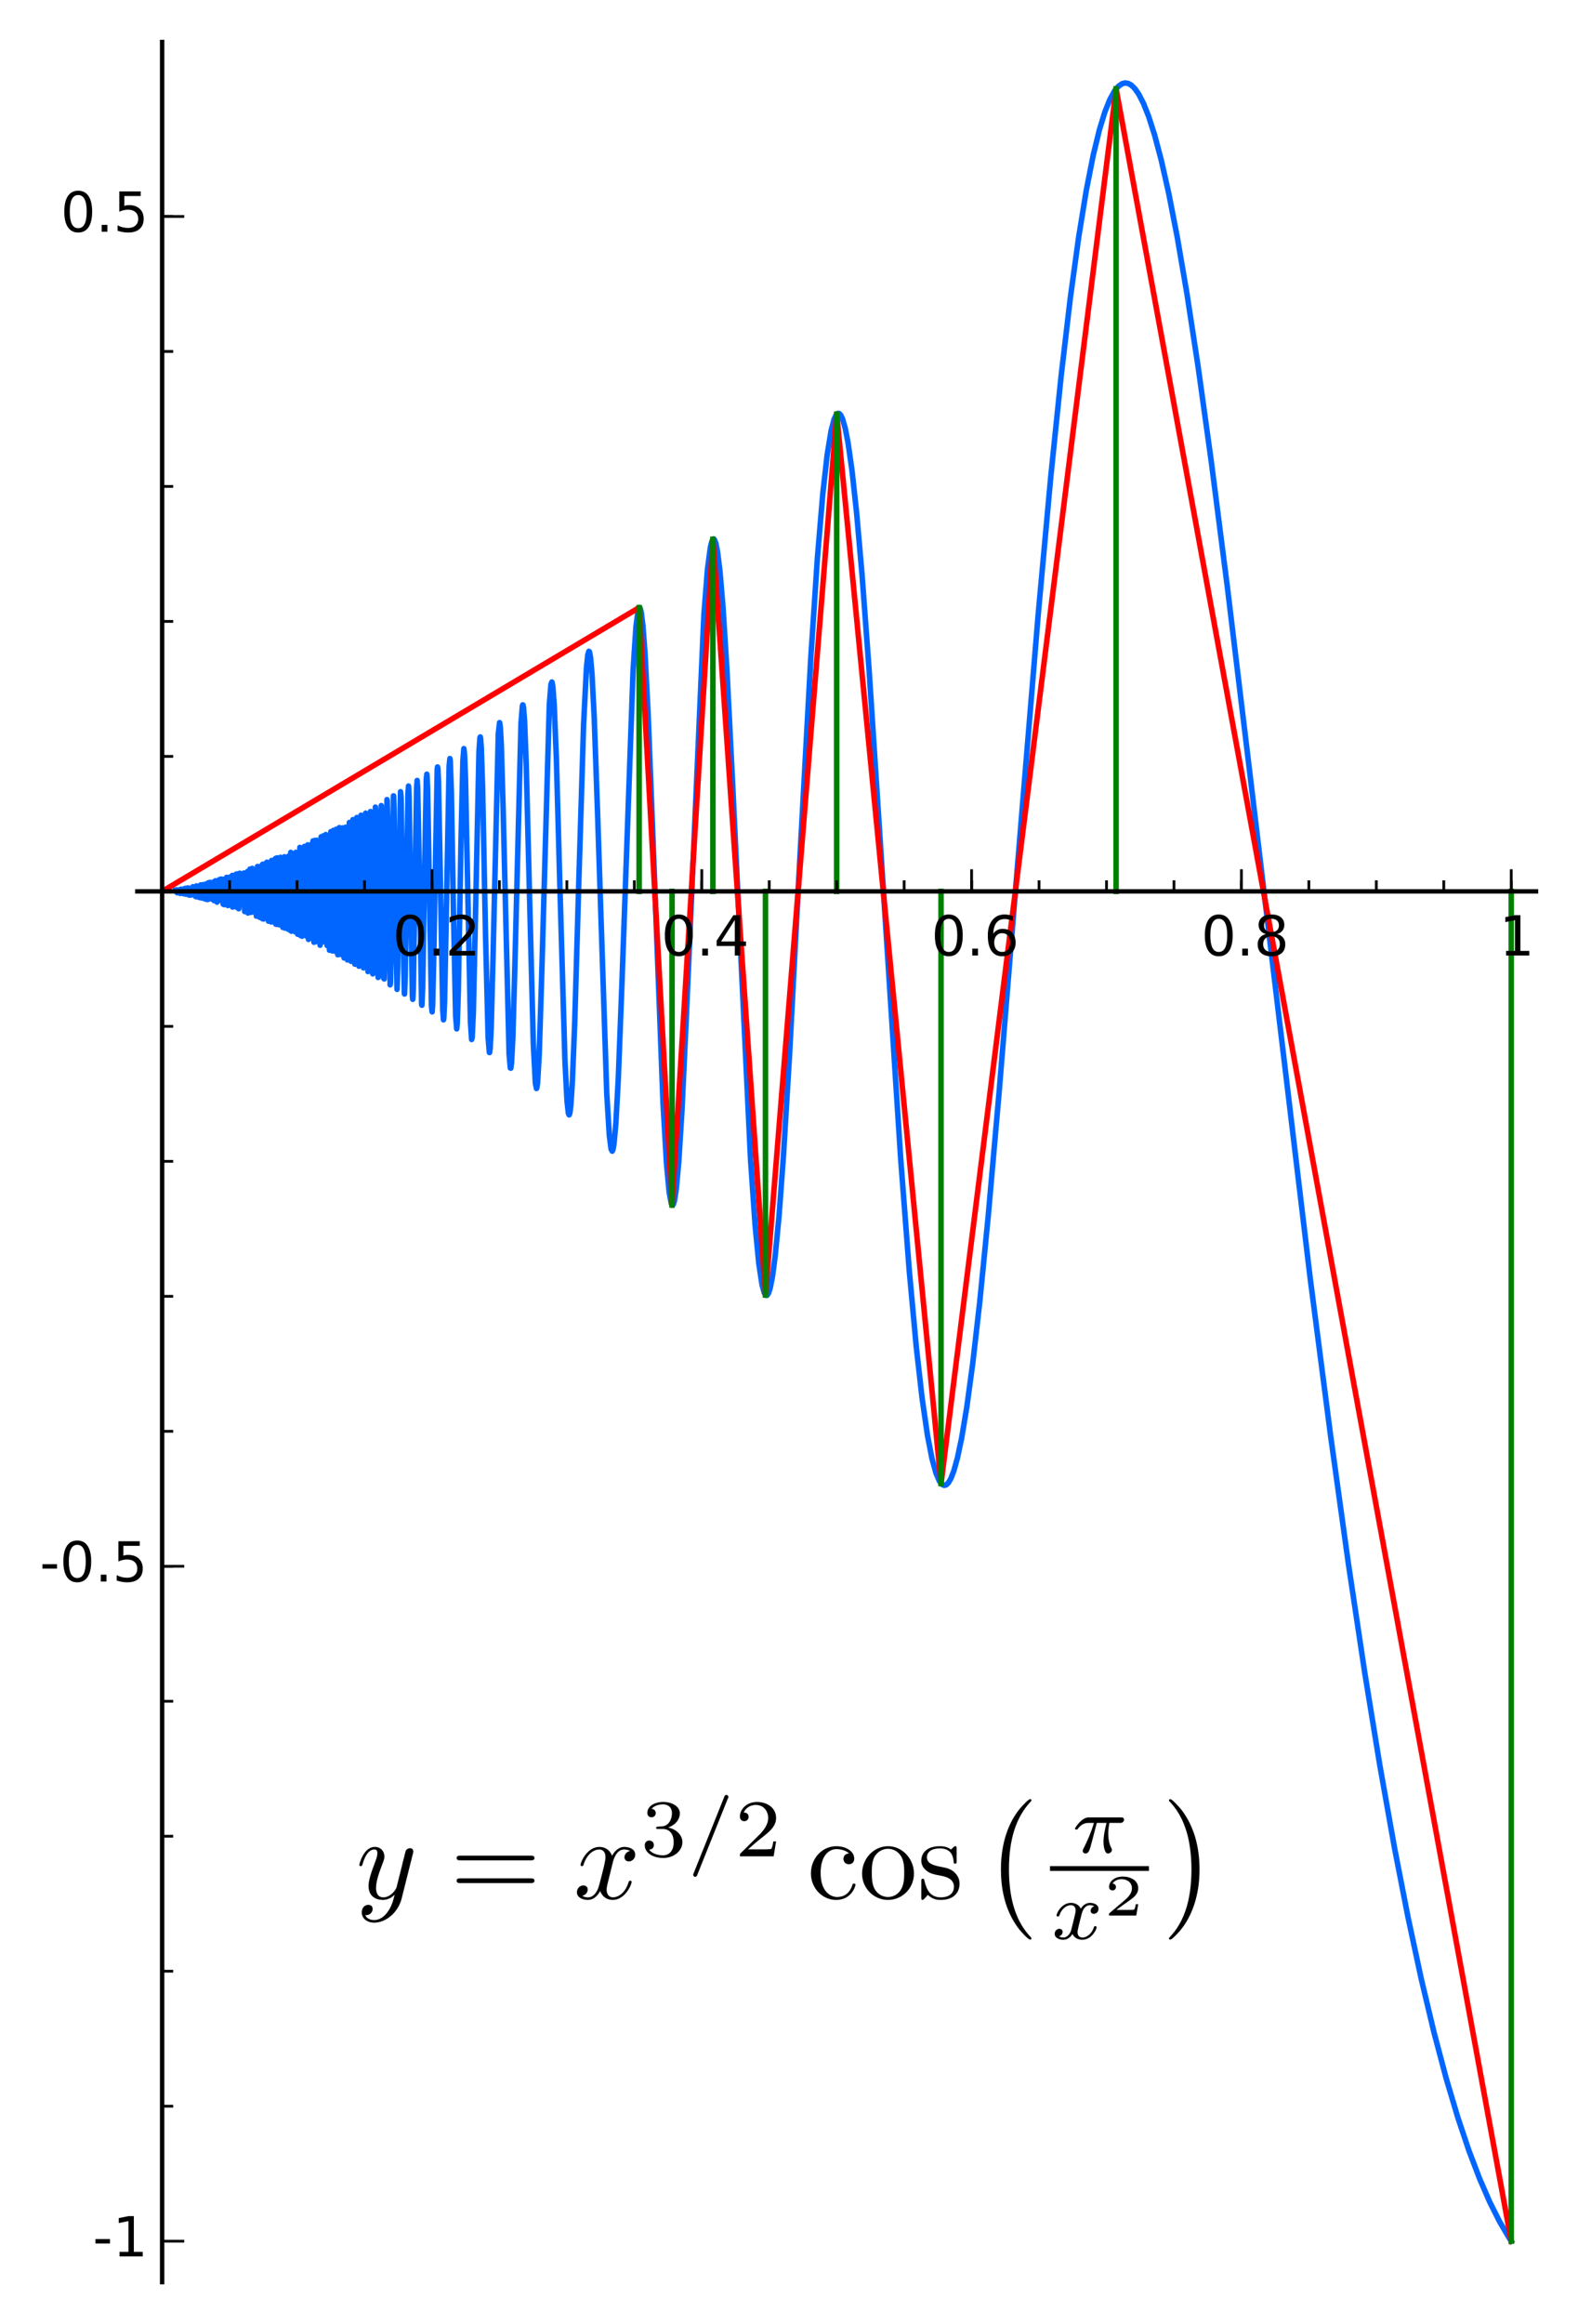 <?xml version="1.0" encoding="UTF-8" standalone="no"?>
<!-- Created with matplotlib (http://matplotlib.org/) -->

<svg
   xmlns:dc="http://purl.org/dc/elements/1.1/"
   xmlns:cc="http://creativecommons.org/ns#"
   xmlns:rdf="http://www.w3.org/1999/02/22-rdf-syntax-ns#"
   xmlns:svg="http://www.w3.org/2000/svg"
   xmlns="http://www.w3.org/2000/svg"
   xmlns:xlink="http://www.w3.org/1999/xlink"
   xmlns:sodipodi="http://sodipodi.sourceforge.net/DTD/sodipodi-0.dtd"
   xmlns:inkscape="http://www.inkscape.org/namespaces/inkscape"
   height="525.6"
   version="1.1"
   viewBox="0 0 285.635 420.48"
   width="357.044"
   id="svg2985"
   inkscape:version="0.48.4 r9939"
   sodipodi:docname="linha_nao_rectificavel.svg"
   inkscape:export-filename="/home/jmatos/NetBeansProjects/cdi2tp/trunk/img/21/linha_nao_rectificavel.png"
   inkscape:export-xdpi="90"
   inkscape:export-ydpi="90">
  <rect x="0" y="0" width="285.635" height="420.48" fill="#333333" stroke="none"/>
  <sodipodi:namedview
     pagecolor="#ffffff"
     bordercolor="#666666"
     borderopacity="1"
     objecttolerance="10"
     gridtolerance="10"
     guidetolerance="10"
     inkscape:pageopacity="0"
     inkscape:pageshadow="2"
     inkscape:window-width="1400"
     inkscape:window-height="998"
     id="namedview3415"
     showgrid="false"
     inkscape:zoom="1.48"
     inkscape:cx="66.638514"
     inkscape:cy="236.07297"
     inkscape:window-x="0"
     inkscape:window-y="0"
     inkscape:window-maximized="1"
     inkscape:current-layer="svg2985"
     fit-margin-top="0"
     fit-margin-left="0"
     fit-margin-right="0"
     fit-margin-bottom="0" />
  <defs
     id="defs2987"
     style="stroke-linecap:butt;stroke-linejoin:round">
    <style
       type="text/css"
       id="style2989">
*{stroke-linecap:butt;stroke-linejoin:round;}
  </style>
  </defs>
  <g
     id="figure_1"
     style="stroke-linecap:butt;stroke-linejoin:round">
    <g
       id="patch_1"
       style="stroke-linecap:butt;stroke-linejoin:round">
      <path
         d="m 0,420.48 285.635,0 L 285.635,0 0,0 z"
         style="fill:#ffffff;stroke-linecap:butt;stroke-linejoin:round"
         id="path2993"
         inkscape:connector-curvature="0" />
    </g>
    <g
       id="axes_1"
       style="stroke-linecap:butt;stroke-linejoin:round">
      <g
         id="patch_2"
         style="stroke-linecap:butt;stroke-linejoin:round">
        <path
           d="m 24.464,413.28 253.971,0 0,-406.08 -253.971,0 z"
           style="fill:#ffffff;stroke-linecap:butt;stroke-linejoin:round"
           id="path2997"
           inkscape:connector-curvature="0" />
      </g>
      <g
         id="line2d_1"
         style="stroke-linecap:butt;stroke-linejoin:round">
        <path
           clip-path="url(#pbfd6b79a92)"
           d="m 31.791,161.024 0.025,0.206 0,0 0,0 0.05,-0.152 0.204,0.442 0.06,-0.426 0.071,0.363 0,0 0,0 0.031,-0.401 0.035,0.143 0.118,0.151 0.049,-0.111 0.029,0.143 0.136,0.259 0.112,-0.76 0.023,0.715 0.095,-0.716 0.039,0.164 0.095,0.578 0.049,-0.169 0.017,-0.579 0.1,0.089 0.147,0.747 0.184,-0.975 0.092,1.02 0.045,-1.036 0.037,0.64 0.056,0.427 0.051,-0.136 0.17,-0.991 0.06,0.861 0.047,-0.169 0.044,-0.71 0.059,0.082 0.055,-0.023 0.047,1.243 0.064,-0.46 0.055,0.255 0.048,-0.645 0.039,0.617 0.057,0.243 0.073,-1.098 0.101,0.068 0.07,0.992 0.186,-1.487 0.109,1.38 0.068,-0.052 0.111,-0.843 0.09,0.171 0.014,-0.316 0,0 0,0 0.122,1.453 0.126,-1.94 0.055,1.978 0.047,-1.43 0.067,1.37 0,0 0,0 0.014,-1.57 0.052,1.352 0.069,-0.394 0.098,0.697 0.045,-0.448 0.032,-1.528 0,0 0,0 0.043,2.071 0.105,-0.083 0.061,-1.565 0.064,1.211 0.021,-1.846 0,0 0,0 0.078,2.346 0.033,-1.896 0.03,0.057 0.044,1.485 0.085,-1.662 0.038,0.761 0.07,1.127 0.058,-2.27 0.059,2.487 0.023,-1.347 0.053,-0.723 0.143,2.129 0.077,-0.482 0,0 0,0 0.098,0.548 0.025,-0.069 0.053,-2.655 0,0 0,0 0.039,2.781 0.052,-0.029 0.156,-2.84 0.061,2.901 0.044,-2.481 0.064,0.889 0.022,-1.438 0,0 0,0 0.159,2.915 0.111,-2.991 0.011,0.019 0.164,2.718 0.053,-1.956 0,0 0,0 0.026,2.159 0.04,-1.462 0.087,-0.997 0.041,0.294 0.041,2.309 0.06,-3.061 0.075,0.873 0.043,-0.956 0.103,3.368 0.092,-3.325 0.055,0.458 0.034,0.301 0.057,-1.027 0.059,0.62 0.057,3.056 0.019,-2.135 0.155,2.322 0.069,-0.544 0.05,0.435 0.022,-2.903 0.065,2.793 0.036,-0.236 0.041,-3.425 0.09,0.1 0.038,-0.295 0.058,0.601 0,0 0,0 0.035,-0.62 0.026,3.329 0.07,-3.243 0.043,0.44 0.106,3.231 0.013,-3.843 0.086,0.878 0.035,0.427 0.06,2.328 0.058,-0.288 0.042,-1.318 0,0 0,0 0.073,2.523 0.046,-0.002 0.082,-4.501 0.003,1.616 0.054,2.974 0.095,-0.134 0.043,-2.744 0,0 0,0 0.058,2.813 0.043,-2.159 0.137,2.044 0.064,-4.759 0.065,4.535 0.035,-0.651 0.042,-2.557 0.041,2.523 0.051,1.252 0.051,-2.263 0.09,1.519 0.106,-4.379 0.106,5.01 0.053,-4.371 0.038,3.361 0.039,1.024 0.058,-0.442 0.049,-4.121 0.082,3.956 0.029,-2.185 0.094,-2.566 0.053,5.73 0.075,-1.466 0.079,-3.699 0.029,3.456 0.163,-3.713 0.134,5.107 0.135,-5.621 0.062,5.937 0.023,-4.95 0.093,4.447 0.025,-5.505 0,0 0,0 0.026,5.712 0.09,-1.992 0.005,-2.355 0,0 0,0 0.067,4.162 0.03,-5.388 0,0 0,0 0.066,6.173 0.04,-0.022 0.164,-6.405 0.028,5.427 0.072,-3.762 0.119,3.611 0.053,-1.732 0.047,0.929 0.084,1.137 0.037,-5.26 0.092,0.304 0.052,0.107 0.109,-0.751 0.049,1.587 0,0 0,0 0.013,-1.634 0,0 0,0 0.133,6.973 0.095,-5.584 0.058,0.306 0.059,0.375 0.052,-2.105 0.035,5.014 0.067,-2.712 0.11,4.178 0.029,-6.721 0.053,0.269 0.037,7.244 0.072,-1.481 0.04,-1.973 0,0 0,0 0.022,2.603 0.084,-6.297 0.05,5.532 0.014,-4.825 0.077,-1.51 0.097,7.828 0.056,-3.783 0,0 0,0 0.013,3.79 0,0 0,0 0.049,-6.443 0.078,2.647 0.042,-2.33 0.062,3.573 0.02,-5.41 0.057,4.066 0.043,2.36 0.059,-5.164 0,0 0,0 0.034,6.633 0.053,-2.859 0.064,-4.04 0.054,1.44 0.047,5.462 0.053,-7.575 0.063,0.704 0.117,4.905 0.064,-5.485 0.035,8.197 0.067,-2.588 0.141,-6.4 0.08,0.998 0.062,7.45 0.091,-0.435 0.137,-6.866 0.033,8.063 0.063,-7.339 0.063,0.492 0.022,-2.392 0.126,7.833 0.035,-2.501 0.035,-5.089 0,0 0,0 0.14,9.234 0.048,-9.849 0.035,6.906 0.085,-5.009 0.035,8.016 0,0 0,0 0.042,-8.762 0.056,8.09 0.067,-9.24 0.032,7.747 0.035,-0.239 0.041,-7.571 0.089,1.636 0.082,7.476 0.085,-0.734 0.071,-8.682 0.026,4.163 0.05,4.168 0,0 0,0 0.026,-6.918 0,0 0,0 0.061,8.237 0.041,-4.316 0.09,5.329 0.011,-1.1 0.084,-2.725 0.035,3.18 0,0 0,0 0.067,-8.542 0.059,8.066 0.07,-6.973 0.046,8.157 0.028,-5.428 0.099,5.518 0.059,-11.125 0.047,8.553 0.098,-8.045 0.041,9.207 0.057,-5.862 0.033,-3.805 0.077,10.071 0.017,-3.805 0.065,-2.516 0.067,4.242 0.04,-8.211 0.022,1.551 0.074,7.939 0.05,-9.665 0.021,1.962 0.051,9.894 0.075,-11.922 0.017,1.305 0.055,10.656 0.079,-12.031 0.029,4.132 0.058,7.298 0.046,-9.767 0.07,7.299 0.143,-3.295 0.035,6.446 0,0 0,0 0.103,-10.985 0.051,10.494 0.037,-1.747 0.052,-9.971 0.027,1.694 0.071,10.498 0.032,-5.735 0.067,-4.444 0.01,2.001 0.086,4.06 0,0 0,0 0.067,-7.341 0.072,11.952 0.032,-4.185 0.067,-8.274 0.023,3.947 0.058,8.521 0.046,-7.769 0.05,-5.02 0.077,12.89 0.018,-0.664 0.063,-11.83 0.052,3.691 0.064,8.769 0.057,-10.166 0.078,3.47 0.062,6.267 0.057,-10.678 0.059,0.91 0.072,10.435 0.013,-1.048 0.095,-12.176 0.127,8.855 0.091,-7.202 0.071,11.788 0.059,-7.428 0.045,-6.687 0.041,3.338 0.069,10.931 0.045,-4.804 0.028,-5.779 0.088,2.489 0.083,6.648 0.068,-12.027 0.156,12.195 0.109,-12.502 0.088,13.886 0.141,-14.381 0.119,14.221 0.015,-1.663 0.121,-11.109 0.021,3.57 0.074,9.816 0.04,-3.871 0.107,-10.418 0.092,14.134 0.055,-3.841 0.088,-11.721 0.044,4.498 0.087,11.451 0.096,-13.721 0.081,2.158 0.091,11.681 0.032,-2.636 0.088,-13.364 0.043,1.475 0.131,13.747 0.022,-2.693 0.109,-12.783 0.114,15.843 0.062,-2.7 0.129,-12.281 0.138,15.429 0.148,-16.573 0.038,3.898 0.108,13.213 0.043,-3.609 0.073,-11.587 0.083,1.106 0.13,13.863 0.023,-1.99 0.141,-14.972 0.119,16.153 0.076,-1.753 0.123,-15.038 0.043,2.723 0.13,15.621 0.182,-18.441 0.049,4.14 0.137,14.197 0.032,-2.573 0.123,-15.774 0.036,0.452 0.183,17.83 0.032,-2.872 0.172,-14.391 0.165,17.967 0.19,-19.616 0.048,2.339 0.131,16.711 0.053,-0.015 0.174,-19.217 0.065,3.647 0.183,15.521 0.19,-19.393 0.027,1.122 0.212,18.955 0.177,-19.822 0.086,3.252 0.163,17.417 0.241,-21.442 0.046,1.947 0.208,19.621 0.099,-9.3 0.131,-12.512 0.105,7.665 0.173,14.216 0.013,-0.586 0.236,-21.508 0.147,14.599 0.109,8.121 0.157,-14.314 0.127,-8.692 0.143,13.522 0.104,9.43 0.07,-1.23 0.266,-21.667 0.261,23.525 0.075,-2.801 0.204,-20.848 0.071,0.294 0.267,23.721 0.085,-3.569 0.258,-21.302 0.022,0.668 0.308,24.459 0.056,-2.592 0.266,-23.056 0.056,1.423 0.295,24.736 0.048,-0.98 0.309,-25.553 0.041,0.46 0.145,11.999 0.185,14.436 0.069,-1.425 0.317,-25.887 0.056,0.843 0.182,16.273 0.193,10.496 0.128,-8.315 0.28,-19.674 0.076,3.336 0.339,25.328 0.041,-0.89 0.182,-15.072 0.241,-12.993 0.141,9.087 0.265,20.287 0.075,-0.883 0.161,-12.214 0.24,-17.078 0.073,0.827 0.189,14.473 0.234,15.518 0.103,-2.255 0.462,-28.833 0.042,1.438 0.249,20.432 0.156,9.378 0.085,0.109 0.112,-5.432 0.393,-27.011 0.031,0.112 0.12,4.803 0.419,28.597 0.055,-0.321 0.159,-8.201 0.387,-25.672 0.035,0.01 0.082,2.142 0.32,24.288 0.213,8.574 0.138,-3.989 0.493,-31.771 0.106,1.133 0.208,12.677 0.378,22.699 0.033,0.089 0.129,-3.358 0.21,-14.53 0.293,-18.531 0.086,-1.205 0.012,0.031 0.096,1.954 0.254,16.169 0.335,19.792 0.066,0.646 0.024,-0.105 0.092,-2.046 0.259,-16.052 0.33,-20.054 0.098,-1.347 0.092,1.244 0.213,10.796 0.505,28.466 0.047,0.159 0.153,-3.459 0.286,-17.918 0.363,-19.587 0.091,-0.84 0.036,0.228 0.101,2.288 0.273,15.363 0.431,24.034 0.119,1.093 0.088,-1.223 0.204,-8.619 0.628,-33.992 0.056,-0.475 0.062,0.226 0.116,2.462 0.303,16.028 0.466,25.249 0.131,1.787 0.053,-0.192 0.139,-2.911 0.257,-12.674 0.578,-30.189 0.138,-1.309 0.059,0.414 0.204,5.637 0.387,21.998 0.388,18.54 0.19,2.318 0.101,-0.986 0.19,-5.714 0.482,-26.855 0.347,-14.916 0.177,-2.23 0.131,1.067 0.162,4.32 0.331,16.252 0.568,27.746 0.212,3.244 0.099,-0.338 0.213,-4.57 0.333,-15.13 0.689,-32.05 0.169,-2.508 0.067,-0.15 0.041,0.144 0.139,1.796 0.239,7.331 0.526,26.434 0.472,18.653 0.223,2.736 0.031,0.009 0.111,-0.707 0.18,-3.491 0.331,-12.57 0.968,-40.904 0.226,-2.02 0.027,0.04 0.115,0.837 0.176,3.268 0.326,11.353 1.084,44.45 0.224,2.543 0.083,0.034 0.132,-0.955 0.233,-4.523 0.333,-11.561 1.152,-45.414 0.254,-3.118 0.061,-0.166 0.045,0.025 0.096,0.47 0.183,2.397 0.297,7.637 0.523,20.871 0.766,29.834 0.373,7.193 0.204,0.986 0.085,-0.228 0.114,-0.876 0.287,-4.965 0.442,-13.881 1.396,-49.511 0.291,-3.635 0.163,-0.454 0.029,0.04 0.156,0.835 0.241,3.253 0.393,9.726 0.638,23.136 0.904,31.285 0.377,7.426 0.245,2.277 0.133,0.338 0.028,-0.009 0.126,-0.384 0.168,-1.366 0.272,-4.148 0.432,-10.818 0.73,-25.225 0.877,-28.751 0.511,-10.12 0.25,-2.416 0.194,-0.636 0.1,0.094 0.197,1.013 0.269,3.081 0.402,7.853 0.591,16.857 1.681,51.207 0.46,7.472 0.318,2.482 0.205,0.383 0.135,-0.262 0.197,-1.114 0.33,-3.693 0.438,-8.064 0.653,-17.045 2.031,-56.917 0.514,-7.782 0.386,-2.957 0.249,-0.534 0.133,0.156 0.195,0.779 0.294,2.357 0.383,5.057 0.554,10.726 0.808,20.664 1.904,50.06 0.628,10.84 0.476,5.134 0.385,2.054 0.238,0.308 0.145,-0.167 0.207,-0.698 0.32,-2.119 0.449,-4.94 0.565,-9.122 0.771,-16.416 3.207,-73.29 0.655,-8.335 0.518,-3.933 0.307,-1.18 0.275,-0.324 0.163,0.131 0.236,0.612 0.315,1.571 0.434,3.509 0.547,6.452 0.699,11.087 1.002,19.887 3.296,69.02 0.819,11.817 0.673,6.966 0.587,3.888 0.417,1.49 0.311,0.423 0.186,-0.026 0.263,-0.388 0.295,-0.913 0.421,-2.156 0.497,-3.756 0.678,-7.075 0.799,-10.833 1.099,-18.221 1.843,-34.974 2.014,-36.952 1.196,-18.108 0.984,-11.689 0.791,-7.005 0.704,-4.325 0.551,-2.108 0.375,-0.789 0.317,-0.266 0.234,0.037 0.269,0.285 0.342,0.731 0.472,1.66 0.519,2.674 0.702,4.933 0.83,7.608 0.986,11.199 1.27,17.146 1.866,28.645 3.867,59.972 1.547,20.179 1.279,13.892 1.05,9.246 0.986,6.777 0.802,4.118 0.722,2.627 0.623,1.45 0.446,0.577 0.426,0.198 0.351,-0.092 0.404,-0.387 0.458,-0.793 0.529,-1.374 0.646,-2.321 0.764,-3.61 0.934,-5.602 1.081,-7.967 1.257,-11.012 1.531,-15.492 1.983,-22.55 3.184,-39.185 3.863,-46.901 2.287,-25.072 1.89,-18.376 1.647,-13.982 1.525,-11.107 1.379,-8.467 1.242,-6.306 1.144,-4.699 0.974,-3.17 0.915,-2.288 0.83,-1.507 0.725,-0.88 0.664,-0.458 0.554,-0.131 0.557,0.093 0.579,0.332 0.643,0.642 0.666,0.962 0.863,1.681 0.938,2.361 1.089,3.407 1.184,4.466 1.361,6.043 1.545,7.941 1.743,10.176 2.013,13.147 2.379,17.114 2.91,22.679 3.914,32.395 11.098,92.813 3.679,28.375 3.213,23.115 2.98,19.852 2.745,16.849 2.643,14.862 2.462,12.623 2.373,11.047 2.309,9.699 2.219,8.359 2.1,7.055 2.012,5.999 1.926,5.059 1.835,4.219 1.767,3.521 1.705,2.911 0.433,0.663 0,0"
           style="fill:none;stroke:#0066ff;stroke-linecap:square;stroke-linejoin:round"
           id="path3000"
           inkscape:connector-curvature="0" />
      </g>
      <g
         id="line2d_2"
         style="stroke-linecap:butt;stroke-linejoin:round">
        <path
           clip-path="url(#pbfd6b79a92)"
           d="m 29.348,161.269 86.339,-51.338 5.961,108.082 7.396,-120.444 9.515,136.733 L 151.45,74.93 170.339,268.398 202.025,16.065 273.551,405.471"
           style="fill:none;stroke:#ff0000;stroke-linecap:square;stroke-linejoin:round"
           id="path3003"
           inkscape:connector-curvature="0" />
      </g>
      <g
         id="line2d_3"
         style="stroke-linecap:butt;stroke-linejoin:round">
        <path
           clip-path="url(#pbfd6b79a92)"
           d="m 273.551,161.269 0,244.202"
           style="fill:none;stroke:#008000;stroke-linecap:square;stroke-linejoin:round"
           id="path3006"
           inkscape:connector-curvature="0" />
      </g>
      <g
         id="line2d_4"
         style="stroke-linecap:butt;stroke-linejoin:round">
        <path
           clip-path="url(#pbfd6b79a92)"
           d="m 202.025,161.269 0,-145.204"
           style="fill:none;stroke:#008000;stroke-linecap:square;stroke-linejoin:round"
           id="path3009"
           inkscape:connector-curvature="0" />
      </g>
      <g
         id="line2d_5"
         style="stroke-linecap:butt;stroke-linejoin:round">
        <path
           clip-path="url(#pbfd6b79a92)"
           d="m 170.339,161.269 0,107.129"
           style="fill:none;stroke:#008000;stroke-linecap:square;stroke-linejoin:round"
           id="path3012"
           inkscape:connector-curvature="0" />
      </g>
      <g
         id="line2d_6"
         style="stroke-linecap:butt;stroke-linejoin:round">
        <path
           clip-path="url(#pbfd6b79a92)"
           d="m 151.45,161.269 0,-86.339"
           style="fill:none;stroke:#008000;stroke-linecap:square;stroke-linejoin:round"
           id="path3015"
           inkscape:connector-curvature="0" />
      </g>
      <g
         id="line2d_7"
         style="stroke-linecap:butt;stroke-linejoin:round">
        <path
           clip-path="url(#pbfd6b79a92)"
           d="m 138.559,161.269 0,73.033"
           style="fill:none;stroke:#008000;stroke-linecap:square;stroke-linejoin:round"
           id="path3018"
           inkscape:connector-curvature="0" />
      </g>
      <g
         id="line2d_8"
         style="stroke-linecap:butt;stroke-linejoin:round">
        <path
           clip-path="url(#pbfd6b79a92)"
           d="m 129.044,161.269 0,-63.7"
           style="fill:none;stroke:#008000;stroke-linecap:square;stroke-linejoin:round"
           id="path3021"
           inkscape:connector-curvature="0" />
      </g>
      <g
         id="line2d_9"
         style="stroke-linecap:butt;stroke-linejoin:round">
        <path
           clip-path="url(#pbfd6b79a92)"
           d="m 121.648,161.269 0,56.744"
           style="fill:none;stroke:#008000;stroke-linecap:square;stroke-linejoin:round"
           id="path3024"
           inkscape:connector-curvature="0" />
      </g>
      <g
         id="line2d_10"
         style="stroke-linecap:butt;stroke-linejoin:round">
        <path
           clip-path="url(#pbfd6b79a92)"
           d="m 115.687,161.269 0,-51.338"
           style="fill:none;stroke:#008000;stroke-linecap:square;stroke-linejoin:round"
           id="path3027"
           inkscape:connector-curvature="0" />
      </g>
      <g
         id="matplotlib.axis_1"
         style="stroke-linecap:butt;stroke-linejoin:round">
        <g
           id="xtick_1"
           style="stroke-linecap:butt;stroke-linejoin:round">
          <g
             id="line2d_11"
             style="stroke-linecap:butt;stroke-linejoin:round">
            <defs
               id="defs3032">
              <path
                 d="M 0,0 0,-4"
                 id="m93b0483c22"
                 style="stroke:#000000;stroke-width:0.5;stroke-linecap:butt;stroke-linejoin:round"
                 inkscape:connector-curvature="0" />
            </defs>
            <g
               id="g3035"
               style="stroke-linecap:butt;stroke-linejoin:round">
              <use
                 style="stroke:#000000;stroke-width:0.5;stroke-linecap:butt;stroke-linejoin:round"
                 x="29.348"
                 xlink:href="#m93b0483c22"
                 y="161.269"
                 id="use3037"
                 width="285"
                 height="420" />
            </g>
          </g>
        </g>
        <g
           id="xtick_2"
           style="stroke-linecap:butt;stroke-linejoin:round">
          <g
             id="line2d_12"
             style="stroke-linecap:butt;stroke-linejoin:round">
            <g
               id="g3041"
               style="stroke-linecap:butt;stroke-linejoin:round">
              <use
                 style="stroke:#000000;stroke-width:0.5;stroke-linecap:butt;stroke-linejoin:round"
                 x="78.189"
                 xlink:href="#m93b0483c22"
                 y="161.269"
                 id="use3043"
                 width="285"
                 height="420" />
            </g>
          </g>
          <g
             id="text_1"
             style="stroke-linecap:butt;stroke-linejoin:round">
            <!-- 0.2 -->
            <defs
               id="defs3046">
              <path
                 d="m 19.188,8.297 34.422,0 0,-8.297 -46.281,0 0,8.297 Q 12.938,14.109 22.625,23.891 q 9.703,9.797 12.188,12.641 4.734,5.313 6.609,9 1.891,3.688 1.891,7.25 0,5.813 -4.078,9.469 -4.078,3.672 -10.625,3.672 -4.641,0 -9.797,-1.609 -5.141,-1.609 -11,-4.891 l 0,9.969 q 5.953,2.391 11.125,3.609 5.188,1.219 9.484,1.219 11.328,0 18.062,-5.672 6.734,-5.656 6.734,-15.125 0,-4.5 -1.688,-8.531 Q 49.859,40.875 45.406,35.406 44.188,33.984 37.641,27.219 31.109,20.453 19.188,8.297"
                 id="BitstreamVeraSans-Roman-32"
                 inkscape:connector-curvature="0"
                 style="stroke-linecap:butt;stroke-linejoin:round" />
              <path
                 d="m 31.781,66.406 q -7.609,0 -11.453,-7.5 Q 16.5,51.422 16.5,36.375 q 0,-14.984 3.828,-22.484 3.844,-7.5 11.453,-7.5 7.672,0 11.5,7.5 3.844,7.5 3.844,22.484 0,15.047 -3.844,22.531 -3.828,7.5 -11.5,7.5 m 0,7.813 q 12.266,0 18.734,-9.703 6.469,-9.688 6.469,-28.141 0,-18.406 -6.469,-28.109 -6.469,-9.688 -18.734,-9.688 -12.25,0 -18.719,9.688 -6.469,9.703 -6.469,28.109 0,18.453 6.469,28.141 6.469,9.703 18.719,9.703"
                 id="BitstreamVeraSans-Roman-30"
                 inkscape:connector-curvature="0"
                 style="stroke-linecap:butt;stroke-linejoin:round" />
              <path
                 d="M 10.688,12.406 21,12.406 21,0 10.688,0 z"
                 id="BitstreamVeraSans-Roman-2e"
                 inkscape:connector-curvature="0"
                 style="stroke-linecap:butt;stroke-linejoin:round" />
            </defs>
            <g
               transform="matrix(0.1,0,0,-0.1,71.068,172.867)"
               id="g3051"
               style="stroke-linecap:butt;stroke-linejoin:round">
              <use
                 xlink:href="#BitstreamVeraSans-Roman-30"
                 id="use3053"
                 style="stroke-linecap:butt;stroke-linejoin:round"
                 x="0"
                 y="0"
                 width="285"
                 height="420" />
              <use
                 x="63.623"
                 xlink:href="#BitstreamVeraSans-Roman-2e"
                 id="use3055"
                 style="stroke-linecap:butt;stroke-linejoin:round"
                 y="0"
                 width="285"
                 height="420" />
              <use
                 x="95.41"
                 xlink:href="#BitstreamVeraSans-Roman-32"
                 id="use3057"
                 style="stroke-linecap:butt;stroke-linejoin:round"
                 y="0"
                 width="285"
                 height="420" />
            </g>
          </g>
        </g>
        <g
           id="xtick_3"
           style="stroke-linecap:butt;stroke-linejoin:round">
          <g
             id="line2d_13"
             style="stroke-linecap:butt;stroke-linejoin:round">
            <g
               id="g3061"
               style="stroke-linecap:butt;stroke-linejoin:round">
              <use
                 style="stroke:#000000;stroke-width:0.5;stroke-linecap:butt;stroke-linejoin:round"
                 x="127.029"
                 xlink:href="#m93b0483c22"
                 y="161.269"
                 id="use3063"
                 width="285"
                 height="420" />
            </g>
          </g>
          <g
             id="text_2"
             style="stroke-linecap:butt;stroke-linejoin:round">
            <!-- 0.4 -->
            <defs
               id="defs3066">
              <path
                 d="m 37.797,64.312 -24.906,-38.922 24.906,0 z m -2.594,8.594 12.406,0 0,-47.516 10.406,0 0,-8.203 -10.406,0 0,-17.188 -9.812,0 0,17.188 -32.906,0 0,9.516 z"
                 id="BitstreamVeraSans-Roman-34"
                 inkscape:connector-curvature="0"
                 style="stroke-linecap:butt;stroke-linejoin:round" />
            </defs>
            <g
               transform="matrix(0.1,0,0,-0.1,119.688,172.867)"
               id="g3069"
               style="stroke-linecap:butt;stroke-linejoin:round">
              <use
                 xlink:href="#BitstreamVeraSans-Roman-30"
                 id="use3071"
                 style="stroke-linecap:butt;stroke-linejoin:round"
                 x="0"
                 y="0"
                 width="285"
                 height="420" />
              <use
                 x="63.623"
                 xlink:href="#BitstreamVeraSans-Roman-2e"
                 id="use3073"
                 style="stroke-linecap:butt;stroke-linejoin:round"
                 y="0"
                 width="285"
                 height="420" />
              <use
                 x="95.41"
                 xlink:href="#BitstreamVeraSans-Roman-34"
                 id="use3075"
                 style="stroke-linecap:butt;stroke-linejoin:round"
                 y="0"
                 width="285"
                 height="420" />
            </g>
          </g>
        </g>
        <g
           id="xtick_4"
           style="stroke-linecap:butt;stroke-linejoin:round">
          <g
             id="line2d_14"
             style="stroke-linecap:butt;stroke-linejoin:round">
            <g
               id="g3079"
               style="stroke-linecap:butt;stroke-linejoin:round">
              <use
                 style="stroke:#000000;stroke-width:0.5;stroke-linecap:butt;stroke-linejoin:round"
                 x="175.87"
                 xlink:href="#m93b0483c22"
                 y="161.269"
                 id="use3081"
                 width="285"
                 height="420" />
            </g>
          </g>
          <g
             id="text_3"
             style="stroke-linecap:butt;stroke-linejoin:round">
            <!-- 0.6 -->
            <defs
               id="defs3084">
              <path
                 d="m 33.016,40.375 q -6.641,0 -10.531,-4.547 -3.875,-4.531 -3.875,-12.438 0,-7.859 3.875,-12.438 3.891,-4.562 10.531,-4.562 6.641,0 10.516,4.562 3.875,4.578 3.875,12.438 0,7.906 -3.875,12.438 -3.875,4.547 -10.516,4.547 m 19.578,30.922 0,-8.984 q -3.719,1.75 -7.5,2.672 -3.781,0.938 -7.5,0.938 -9.766,0 -14.922,-6.594 -5.141,-6.594 -5.875,-19.922 2.875,4.25 7.219,6.516 4.359,2.266 9.578,2.266 10.984,0 17.359,-6.672 6.375,-6.656 6.375,-18.125 0,-11.234 -6.641,-18.031 -6.641,-6.781 -17.672,-6.781 -12.656,0 -19.344,9.688 -6.688,9.703 -6.688,28.109 0,17.281 8.203,27.562 8.203,10.281 22.016,10.281 3.719,0 7.5,-0.734 3.781,-0.734 7.891,-2.188"
                 id="BitstreamVeraSans-Roman-36"
                 inkscape:connector-curvature="0"
                 style="stroke-linecap:butt;stroke-linejoin:round" />
            </defs>
            <g
               transform="matrix(0.1,0,0,-0.1,168.563,172.867)"
               id="g3087"
               style="stroke-linecap:butt;stroke-linejoin:round">
              <use
                 xlink:href="#BitstreamVeraSans-Roman-30"
                 id="use3089"
                 style="stroke-linecap:butt;stroke-linejoin:round"
                 x="0"
                 y="0"
                 width="285"
                 height="420" />
              <use
                 x="63.623"
                 xlink:href="#BitstreamVeraSans-Roman-2e"
                 id="use3091"
                 style="stroke-linecap:butt;stroke-linejoin:round"
                 y="0"
                 width="285"
                 height="420" />
              <use
                 x="95.41"
                 xlink:href="#BitstreamVeraSans-Roman-36"
                 id="use3093"
                 style="stroke-linecap:butt;stroke-linejoin:round"
                 y="0"
                 width="285"
                 height="420" />
            </g>
          </g>
        </g>
        <g
           id="xtick_5"
           style="stroke-linecap:butt;stroke-linejoin:round">
          <g
             id="line2d_15"
             style="stroke-linecap:butt;stroke-linejoin:round">
            <g
               id="g3097"
               style="stroke-linecap:butt;stroke-linejoin:round">
              <use
                 style="stroke:#000000;stroke-width:0.5;stroke-linecap:butt;stroke-linejoin:round"
                 x="224.71"
                 xlink:href="#m93b0483c22"
                 y="161.269"
                 id="use3099"
                 width="285"
                 height="420" />
            </g>
          </g>
          <g
             id="text_4"
             style="stroke-linecap:butt;stroke-linejoin:round">
            <!-- 0.8 -->
            <defs
               id="defs3102">
              <path
                 d="m 31.781,34.625 q -7.031,0 -11.062,-3.766 -4.016,-3.766 -4.016,-10.344 0,-6.594 4.016,-10.359 4.031,-3.766 11.062,-3.766 7.031,0 11.078,3.781 4.062,3.797 4.062,10.344 0,6.578 -4.031,10.344 -4.016,3.766 -11.109,3.766 m -9.859,4.188 Q 15.578,40.375 12.031,44.719 8.5,49.078 8.5,55.328 q 0,8.734 6.219,13.812 6.234,5.078 17.062,5.078 10.891,0 17.094,-5.078 6.203,-5.078 6.203,-13.812 0,-6.25 -3.547,-10.609 Q 48,40.375 41.703,38.812 q 7.125,-1.656 11.094,-6.5 3.984,-4.828 3.984,-11.797 0,-10.609 -6.469,-16.281 -6.469,-5.656 -18.531,-5.656 -12.047,0 -18.531,5.656 -6.469,5.672 -6.469,16.281 0,6.969 4,11.797 4.016,4.844 11.141,6.5 m -3.609,15.578 q 0,-5.656 3.531,-8.828 3.547,-3.172 9.937,-3.172 6.359,0 9.938,3.172 3.594,3.172 3.594,8.828 0,5.672 -3.594,8.844 -3.578,3.172 -9.938,3.172 -6.391,0 -9.937,-3.172 -3.531,-3.172 -3.531,-8.844"
                 id="BitstreamVeraSans-Roman-38"
                 inkscape:connector-curvature="0"
                 style="stroke-linecap:butt;stroke-linejoin:round" />
            </defs>
            <g
               transform="matrix(0.1,0,0,-0.1,217.43,172.867)"
               id="g3105"
               style="stroke-linecap:butt;stroke-linejoin:round">
              <use
                 xlink:href="#BitstreamVeraSans-Roman-30"
                 id="use3107"
                 style="stroke-linecap:butt;stroke-linejoin:round"
                 x="0"
                 y="0"
                 width="285"
                 height="420" />
              <use
                 x="63.623"
                 xlink:href="#BitstreamVeraSans-Roman-2e"
                 id="use3109"
                 style="stroke-linecap:butt;stroke-linejoin:round"
                 y="0"
                 width="285"
                 height="420" />
              <use
                 x="95.41"
                 xlink:href="#BitstreamVeraSans-Roman-38"
                 id="use3111"
                 style="stroke-linecap:butt;stroke-linejoin:round"
                 y="0"
                 width="285"
                 height="420" />
            </g>
          </g>
        </g>
        <g
           id="xtick_6"
           style="stroke-linecap:butt;stroke-linejoin:round">
          <g
             id="line2d_16"
             style="stroke-linecap:butt;stroke-linejoin:round">
            <g
               id="g3115"
               style="stroke-linecap:butt;stroke-linejoin:round">
              <use
                 style="stroke:#000000;stroke-width:0.5;stroke-linecap:butt;stroke-linejoin:round"
                 x="273.551"
                 xlink:href="#m93b0483c22"
                 y="161.269"
                 id="use3117"
                 width="285"
                 height="420" />
            </g>
          </g>
          <g
             id="text_5"
             style="stroke-linecap:butt;stroke-linejoin:round">
            <!-- 1 -->
            <defs
               id="defs3120">
              <path
                 d="m 12.406,8.297 16.109,0 0,55.625 -17.531,-3.516 0,8.984 17.438,3.516 9.859,0 0,-64.609 16.109,0 0,-8.297 -41.984,0 z"
                 id="BitstreamVeraSans-Roman-31"
                 inkscape:connector-curvature="0"
                 style="stroke-linecap:butt;stroke-linejoin:round" />
            </defs>
            <g
               transform="matrix(0.1,0,0,-0.1,271.38,172.867)"
               id="g3123"
               style="stroke-linecap:butt;stroke-linejoin:round">
              <use
                 xlink:href="#BitstreamVeraSans-Roman-31"
                 id="use3125"
                 style="stroke-linecap:butt;stroke-linejoin:round"
                 x="0"
                 y="0"
                 width="285"
                 height="420" />
            </g>
          </g>
        </g>
        <g
           id="xtick_7"
           style="stroke-linecap:butt;stroke-linejoin:round">
          <g
             id="line2d_17"
             style="stroke-linecap:butt;stroke-linejoin:round">
            <defs
               id="defs3129">
              <path
                 d="M 0,0 0,-2"
                 id="m177f7580d0"
                 style="stroke:#000000;stroke-width:0.5;stroke-linecap:butt;stroke-linejoin:round"
                 inkscape:connector-curvature="0" />
            </defs>
            <g
               id="g3132"
               style="stroke-linecap:butt;stroke-linejoin:round">
              <use
                 style="stroke:#000000;stroke-width:0.5;stroke-linecap:butt;stroke-linejoin:round"
                 x="41.559"
                 xlink:href="#m177f7580d0"
                 y="161.269"
                 id="use3134"
                 width="285"
                 height="420" />
            </g>
          </g>
        </g>
        <g
           id="xtick_8"
           style="stroke-linecap:butt;stroke-linejoin:round">
          <g
             id="line2d_18"
             style="stroke-linecap:butt;stroke-linejoin:round">
            <g
               id="g3138"
               style="stroke-linecap:butt;stroke-linejoin:round">
              <use
                 style="stroke:#000000;stroke-width:0.5;stroke-linecap:butt;stroke-linejoin:round"
                 x="53.769"
                 xlink:href="#m177f7580d0"
                 y="161.269"
                 id="use3140"
                 width="285"
                 height="420" />
            </g>
          </g>
        </g>
        <g
           id="xtick_9"
           style="stroke-linecap:butt;stroke-linejoin:round">
          <g
             id="line2d_19"
             style="stroke-linecap:butt;stroke-linejoin:round">
            <g
               id="g3144"
               style="stroke-linecap:butt;stroke-linejoin:round">
              <use
                 style="stroke:#000000;stroke-width:0.5;stroke-linecap:butt;stroke-linejoin:round"
                 x="65.979"
                 xlink:href="#m177f7580d0"
                 y="161.269"
                 id="use3146"
                 width="285"
                 height="420" />
            </g>
          </g>
        </g>
        <g
           id="xtick_10"
           style="stroke-linecap:butt;stroke-linejoin:round">
          <g
             id="line2d_20"
             style="stroke-linecap:butt;stroke-linejoin:round">
            <g
               id="g3150"
               style="stroke-linecap:butt;stroke-linejoin:round">
              <use
                 style="stroke:#000000;stroke-width:0.5;stroke-linecap:butt;stroke-linejoin:round"
                 x="78.189"
                 xlink:href="#m177f7580d0"
                 y="161.269"
                 id="use3152"
                 width="285"
                 height="420" />
            </g>
          </g>
        </g>
        <g
           id="xtick_11"
           style="stroke-linecap:butt;stroke-linejoin:round">
          <g
             id="line2d_21"
             style="stroke-linecap:butt;stroke-linejoin:round">
            <g
               id="g3156"
               style="stroke-linecap:butt;stroke-linejoin:round">
              <use
                 style="stroke:#000000;stroke-width:0.5;stroke-linecap:butt;stroke-linejoin:round"
                 x="90.399"
                 xlink:href="#m177f7580d0"
                 y="161.269"
                 id="use3158"
                 width="285"
                 height="420" />
            </g>
          </g>
        </g>
        <g
           id="xtick_12"
           style="stroke-linecap:butt;stroke-linejoin:round">
          <g
             id="line2d_22"
             style="stroke-linecap:butt;stroke-linejoin:round">
            <g
               id="g3162"
               style="stroke-linecap:butt;stroke-linejoin:round">
              <use
                 style="stroke:#000000;stroke-width:0.5;stroke-linecap:butt;stroke-linejoin:round"
                 x="102.609"
                 xlink:href="#m177f7580d0"
                 y="161.269"
                 id="use3164"
                 width="285"
                 height="420" />
            </g>
          </g>
        </g>
        <g
           id="xtick_13"
           style="stroke-linecap:butt;stroke-linejoin:round">
          <g
             id="line2d_23"
             style="stroke-linecap:butt;stroke-linejoin:round">
            <g
               id="g3168"
               style="stroke-linecap:butt;stroke-linejoin:round">
              <use
                 style="stroke:#000000;stroke-width:0.5;stroke-linecap:butt;stroke-linejoin:round"
                 x="114.819"
                 xlink:href="#m177f7580d0"
                 y="161.269"
                 id="use3170"
                 width="285"
                 height="420" />
            </g>
          </g>
        </g>
        <g
           id="xtick_14"
           style="stroke-linecap:butt;stroke-linejoin:round">
          <g
             id="line2d_24"
             style="stroke-linecap:butt;stroke-linejoin:round">
            <g
               id="g3174"
               style="stroke-linecap:butt;stroke-linejoin:round">
              <use
                 style="stroke:#000000;stroke-width:0.5;stroke-linecap:butt;stroke-linejoin:round"
                 x="127.029"
                 xlink:href="#m177f7580d0"
                 y="161.269"
                 id="use3176"
                 width="285"
                 height="420" />
            </g>
          </g>
        </g>
        <g
           id="xtick_15"
           style="stroke-linecap:butt;stroke-linejoin:round">
          <g
             id="line2d_25"
             style="stroke-linecap:butt;stroke-linejoin:round">
            <g
               id="g3180"
               style="stroke-linecap:butt;stroke-linejoin:round">
              <use
                 style="stroke:#000000;stroke-width:0.5;stroke-linecap:butt;stroke-linejoin:round"
                 x="139.239"
                 xlink:href="#m177f7580d0"
                 y="161.269"
                 id="use3182"
                 width="285"
                 height="420" />
            </g>
          </g>
        </g>
        <g
           id="xtick_16"
           style="stroke-linecap:butt;stroke-linejoin:round">
          <g
             id="line2d_26"
             style="stroke-linecap:butt;stroke-linejoin:round">
            <g
               id="g3186"
               style="stroke-linecap:butt;stroke-linejoin:round">
              <use
                 style="stroke:#000000;stroke-width:0.5;stroke-linecap:butt;stroke-linejoin:round"
                 x="151.45"
                 xlink:href="#m177f7580d0"
                 y="161.269"
                 id="use3188"
                 width="285"
                 height="420" />
            </g>
          </g>
        </g>
        <g
           id="xtick_17"
           style="stroke-linecap:butt;stroke-linejoin:round">
          <g
             id="line2d_27"
             style="stroke-linecap:butt;stroke-linejoin:round">
            <g
               id="g3192"
               style="stroke-linecap:butt;stroke-linejoin:round">
              <use
                 style="stroke:#000000;stroke-width:0.5;stroke-linecap:butt;stroke-linejoin:round"
                 x="163.66"
                 xlink:href="#m177f7580d0"
                 y="161.269"
                 id="use3194"
                 width="285"
                 height="420" />
            </g>
          </g>
        </g>
        <g
           id="xtick_18"
           style="stroke-linecap:butt;stroke-linejoin:round">
          <g
             id="line2d_28"
             style="stroke-linecap:butt;stroke-linejoin:round">
            <g
               id="g3198"
               style="stroke-linecap:butt;stroke-linejoin:round">
              <use
                 style="stroke:#000000;stroke-width:0.5;stroke-linecap:butt;stroke-linejoin:round"
                 x="175.87"
                 xlink:href="#m177f7580d0"
                 y="161.269"
                 id="use3200"
                 width="285"
                 height="420" />
            </g>
          </g>
        </g>
        <g
           id="xtick_19"
           style="stroke-linecap:butt;stroke-linejoin:round">
          <g
             id="line2d_29"
             style="stroke-linecap:butt;stroke-linejoin:round">
            <g
               id="g3204"
               style="stroke-linecap:butt;stroke-linejoin:round">
              <use
                 style="stroke:#000000;stroke-width:0.5;stroke-linecap:butt;stroke-linejoin:round"
                 x="188.08"
                 xlink:href="#m177f7580d0"
                 y="161.269"
                 id="use3206"
                 width="285"
                 height="420" />
            </g>
          </g>
        </g>
        <g
           id="xtick_20"
           style="stroke-linecap:butt;stroke-linejoin:round">
          <g
             id="line2d_30"
             style="stroke-linecap:butt;stroke-linejoin:round">
            <g
               id="g3210"
               style="stroke-linecap:butt;stroke-linejoin:round">
              <use
                 style="stroke:#000000;stroke-width:0.5;stroke-linecap:butt;stroke-linejoin:round"
                 x="200.29"
                 xlink:href="#m177f7580d0"
                 y="161.269"
                 id="use3212"
                 width="285"
                 height="420" />
            </g>
          </g>
        </g>
        <g
           id="xtick_21"
           style="stroke-linecap:butt;stroke-linejoin:round">
          <g
             id="line2d_31"
             style="stroke-linecap:butt;stroke-linejoin:round">
            <g
               id="g3216"
               style="stroke-linecap:butt;stroke-linejoin:round">
              <use
                 style="stroke:#000000;stroke-width:0.5;stroke-linecap:butt;stroke-linejoin:round"
                 x="212.5"
                 xlink:href="#m177f7580d0"
                 y="161.269"
                 id="use3218"
                 width="285"
                 height="420" />
            </g>
          </g>
        </g>
        <g
           id="xtick_22"
           style="stroke-linecap:butt;stroke-linejoin:round">
          <g
             id="line2d_32"
             style="stroke-linecap:butt;stroke-linejoin:round">
            <g
               id="g3222"
               style="stroke-linecap:butt;stroke-linejoin:round">
              <use
                 style="stroke:#000000;stroke-width:0.5;stroke-linecap:butt;stroke-linejoin:round"
                 x="224.71"
                 xlink:href="#m177f7580d0"
                 y="161.269"
                 id="use3224"
                 width="285"
                 height="420" />
            </g>
          </g>
        </g>
        <g
           id="xtick_23"
           style="stroke-linecap:butt;stroke-linejoin:round">
          <g
             id="line2d_33"
             style="stroke-linecap:butt;stroke-linejoin:round">
            <g
               id="g3228"
               style="stroke-linecap:butt;stroke-linejoin:round">
              <use
                 style="stroke:#000000;stroke-width:0.5;stroke-linecap:butt;stroke-linejoin:round"
                 x="236.92"
                 xlink:href="#m177f7580d0"
                 y="161.269"
                 id="use3230"
                 width="285"
                 height="420" />
            </g>
          </g>
        </g>
        <g
           id="xtick_24"
           style="stroke-linecap:butt;stroke-linejoin:round">
          <g
             id="line2d_34"
             style="stroke-linecap:butt;stroke-linejoin:round">
            <g
               id="g3234"
               style="stroke-linecap:butt;stroke-linejoin:round">
              <use
                 style="stroke:#000000;stroke-width:0.5;stroke-linecap:butt;stroke-linejoin:round"
                 x="249.13"
                 xlink:href="#m177f7580d0"
                 y="161.269"
                 id="use3236"
                 width="285"
                 height="420" />
            </g>
          </g>
        </g>
        <g
           id="xtick_25"
           style="stroke-linecap:butt;stroke-linejoin:round">
          <g
             id="line2d_35"
             style="stroke-linecap:butt;stroke-linejoin:round">
            <g
               id="g3240"
               style="stroke-linecap:butt;stroke-linejoin:round">
              <use
                 style="stroke:#000000;stroke-width:0.5;stroke-linecap:butt;stroke-linejoin:round"
                 x="261.34"
                 xlink:href="#m177f7580d0"
                 y="161.269"
                 id="use3242"
                 width="285"
                 height="420" />
            </g>
          </g>
        </g>
        <g
           id="xtick_26"
           style="stroke-linecap:butt;stroke-linejoin:round">
          <g
             id="line2d_36"
             style="stroke-linecap:butt;stroke-linejoin:round">
            <g
               id="g3246"
               style="stroke-linecap:butt;stroke-linejoin:round">
              <use
                 style="stroke:#000000;stroke-width:0.5;stroke-linecap:butt;stroke-linejoin:round"
                 x="273.551"
                 xlink:href="#m177f7580d0"
                 y="161.269"
                 id="use3248"
                 width="285"
                 height="420" />
            </g>
          </g>
        </g>
      </g>
      <g
         id="matplotlib.axis_2"
         style="stroke-linecap:butt;stroke-linejoin:round">
        <g
           id="ytick_1"
           style="stroke-linecap:butt;stroke-linejoin:round">
          <g
             id="line2d_37"
             style="stroke-linecap:butt;stroke-linejoin:round">
            <defs
               id="defs3253">
              <path
                 d="M 0,0 4,0"
                 id="m728421d6d4"
                 style="stroke:#000000;stroke-width:0.5;stroke-linecap:butt;stroke-linejoin:round"
                 inkscape:connector-curvature="0" />
            </defs>
            <g
               id="g3256"
               style="stroke-linecap:butt;stroke-linejoin:round">
              <use
                 style="stroke:#000000;stroke-width:0.5;stroke-linecap:butt;stroke-linejoin:round"
                 x="29.348"
                 xlink:href="#m728421d6d4"
                 y="405.471"
                 id="use3258"
                 width="285"
                 height="420" />
            </g>
          </g>
          <g
             id="text_6"
             style="stroke-linecap:butt;stroke-linejoin:round">
            <!-- -1 -->
            <defs
               id="defs3261">
              <path
                 d="m 4.891,31.391 26.312,0 0,-8 -26.312,0 z"
                 id="BitstreamVeraSans-Roman-2d"
                 inkscape:connector-curvature="0"
                 style="stroke-linecap:butt;stroke-linejoin:round" />
            </defs>
            <g
               transform="matrix(0.1,0,0,-0.1,16.791,408.23)"
               id="g3264"
               style="stroke-linecap:butt;stroke-linejoin:round">
              <use
                 xlink:href="#BitstreamVeraSans-Roman-2d"
                 id="use3266"
                 style="stroke-linecap:butt;stroke-linejoin:round"
                 x="0"
                 y="0"
                 width="285"
                 height="420" />
              <use
                 x="36.084"
                 xlink:href="#BitstreamVeraSans-Roman-31"
                 id="use3268"
                 style="stroke-linecap:butt;stroke-linejoin:round"
                 y="0"
                 width="285"
                 height="420" />
            </g>
          </g>
        </g>
        <g
           id="ytick_2"
           style="stroke-linecap:butt;stroke-linejoin:round">
          <g
             id="line2d_38"
             style="stroke-linecap:butt;stroke-linejoin:round">
            <g
               id="g3272"
               style="stroke-linecap:butt;stroke-linejoin:round">
              <use
                 style="stroke:#000000;stroke-width:0.5;stroke-linecap:butt;stroke-linejoin:round"
                 x="29.348"
                 xlink:href="#m728421d6d4"
                 y="283.37"
                 id="use3274"
                 width="285"
                 height="420" />
            </g>
          </g>
          <g
             id="text_7"
             style="stroke-linecap:butt;stroke-linejoin:round">
            <!-- -0.5 -->
            <defs
               id="defs3277">
              <path
                 d="m 10.797,72.906 38.719,0 0,-8.312 -29.688,0 0,-17.859 q 2.141,0.734 4.281,1.094 2.156,0.359 4.312,0.359 12.203,0 19.328,-6.688 7.141,-6.688 7.141,-18.109 0,-11.766 -7.328,-18.297 -7.328,-6.516 -20.656,-6.516 -4.594,0 -9.359,0.781 -4.75,0.781 -9.828,2.344 l 0,9.922 q 4.391,-2.391 9.078,-3.562 4.688,-1.172 9.906,-1.172 8.453,0 13.375,4.437 4.938,4.438 4.938,12.062 0,7.609 -4.938,12.047 -4.922,4.453 -13.375,4.453 -3.953,0 -7.891,-0.875 -3.922,-0.875 -8.016,-2.734 z"
                 id="BitstreamVeraSans-Roman-35"
                 inkscape:connector-curvature="0"
                 style="stroke-linecap:butt;stroke-linejoin:round" />
            </defs>
            <g
               transform="matrix(0.1,0,0,-0.1,7.2,286.129)"
               id="g3280"
               style="stroke-linecap:butt;stroke-linejoin:round">
              <use
                 xlink:href="#BitstreamVeraSans-Roman-2d"
                 id="use3282"
                 style="stroke-linecap:butt;stroke-linejoin:round"
                 x="0"
                 y="0"
                 width="285"
                 height="420" />
              <use
                 x="36.084"
                 xlink:href="#BitstreamVeraSans-Roman-30"
                 id="use3284"
                 style="stroke-linecap:butt;stroke-linejoin:round"
                 y="0"
                 width="285"
                 height="420" />
              <use
                 x="99.707"
                 xlink:href="#BitstreamVeraSans-Roman-2e"
                 id="use3286"
                 style="stroke-linecap:butt;stroke-linejoin:round"
                 y="0"
                 width="285"
                 height="420" />
              <use
                 x="131.494"
                 xlink:href="#BitstreamVeraSans-Roman-35"
                 id="use3288"
                 style="stroke-linecap:butt;stroke-linejoin:round"
                 y="0"
                 width="285"
                 height="420" />
            </g>
          </g>
        </g>
        <g
           id="ytick_3"
           style="stroke-linecap:butt;stroke-linejoin:round">
          <g
             id="line2d_39"
             style="stroke-linecap:butt;stroke-linejoin:round">
            <g
               id="g3292"
               style="stroke-linecap:butt;stroke-linejoin:round">
              <use
                 style="stroke:#000000;stroke-width:0.5;stroke-linecap:butt;stroke-linejoin:round"
                 x="29.348"
                 xlink:href="#m728421d6d4"
                 y="161.269"
                 id="use3294"
                 width="285"
                 height="420" />
            </g>
          </g>
        </g>
        <g
           id="ytick_4"
           style="stroke-linecap:butt;stroke-linejoin:round">
          <g
             id="line2d_40"
             style="stroke-linecap:butt;stroke-linejoin:round">
            <g
               id="g3298"
               style="stroke-linecap:butt;stroke-linejoin:round">
              <use
                 style="stroke:#000000;stroke-width:0.5;stroke-linecap:butt;stroke-linejoin:round"
                 x="29.348"
                 xlink:href="#m728421d6d4"
                 y="39.168"
                 id="use3300"
                 width="285"
                 height="420" />
            </g>
          </g>
          <g
             id="text_8"
             style="stroke-linecap:butt;stroke-linejoin:round">
            <!-- 0.5 -->
            <g
               transform="matrix(0.1,0,0,-0.1,10.978,41.927)"
               id="g3303"
               style="stroke-linecap:butt;stroke-linejoin:round">
              <use
                 xlink:href="#BitstreamVeraSans-Roman-30"
                 id="use3305"
                 style="stroke-linecap:butt;stroke-linejoin:round"
                 x="0"
                 y="0"
                 width="285"
                 height="420" />
              <use
                 x="63.623"
                 xlink:href="#BitstreamVeraSans-Roman-2e"
                 id="use3307"
                 style="stroke-linecap:butt;stroke-linejoin:round"
                 y="0"
                 width="285"
                 height="420" />
              <use
                 x="95.41"
                 xlink:href="#BitstreamVeraSans-Roman-35"
                 id="use3309"
                 style="stroke-linecap:butt;stroke-linejoin:round"
                 y="0"
                 width="285"
                 height="420" />
            </g>
          </g>
        </g>
        <g
           id="ytick_5"
           style="stroke-linecap:butt;stroke-linejoin:round">
          <g
             id="line2d_41"
             style="stroke-linecap:butt;stroke-linejoin:round">
            <defs
               id="defs3313">
              <path
                 d="M 0,0 2,0"
                 id="mf0c55a9a47"
                 style="stroke:#000000;stroke-width:0.5;stroke-linecap:butt;stroke-linejoin:round"
                 inkscape:connector-curvature="0" />
            </defs>
            <g
               id="g3316"
               style="stroke-linecap:butt;stroke-linejoin:round">
              <use
                 style="stroke:#000000;stroke-width:0.5;stroke-linecap:butt;stroke-linejoin:round"
                 x="29.348"
                 xlink:href="#mf0c55a9a47"
                 y="381.051"
                 id="use3318"
                 width="285"
                 height="420" />
            </g>
          </g>
        </g>
        <g
           id="ytick_6"
           style="stroke-linecap:butt;stroke-linejoin:round">
          <g
             id="line2d_42"
             style="stroke-linecap:butt;stroke-linejoin:round">
            <g
               id="g3322"
               style="stroke-linecap:butt;stroke-linejoin:round">
              <use
                 style="stroke:#000000;stroke-width:0.5;stroke-linecap:butt;stroke-linejoin:round"
                 x="29.348"
                 xlink:href="#mf0c55a9a47"
                 y="356.63"
                 id="use3324"
                 width="285"
                 height="420" />
            </g>
          </g>
        </g>
        <g
           id="ytick_7"
           style="stroke-linecap:butt;stroke-linejoin:round">
          <g
             id="line2d_43"
             style="stroke-linecap:butt;stroke-linejoin:round">
            <g
               id="g3328"
               style="stroke-linecap:butt;stroke-linejoin:round">
              <use
                 style="stroke:#000000;stroke-width:0.5;stroke-linecap:butt;stroke-linejoin:round"
                 x="29.348"
                 xlink:href="#mf0c55a9a47"
                 y="332.21"
                 id="use3330"
                 width="285"
                 height="420" />
            </g>
          </g>
        </g>
        <g
           id="ytick_8"
           style="stroke-linecap:butt;stroke-linejoin:round">
          <g
             id="line2d_44"
             style="stroke-linecap:butt;stroke-linejoin:round">
            <g
               id="g3334"
               style="stroke-linecap:butt;stroke-linejoin:round">
              <use
                 style="stroke:#000000;stroke-width:0.5;stroke-linecap:butt;stroke-linejoin:round"
                 x="29.348"
                 xlink:href="#mf0c55a9a47"
                 y="307.79"
                 id="use3336"
                 width="285"
                 height="420" />
            </g>
          </g>
        </g>
        <g
           id="ytick_9"
           style="stroke-linecap:butt;stroke-linejoin:round">
          <g
             id="line2d_45"
             style="stroke-linecap:butt;stroke-linejoin:round">
            <g
               id="g3340"
               style="stroke-linecap:butt;stroke-linejoin:round">
              <use
                 style="stroke:#000000;stroke-width:0.5;stroke-linecap:butt;stroke-linejoin:round"
                 x="29.348"
                 xlink:href="#mf0c55a9a47"
                 y="283.37"
                 id="use3342"
                 width="285"
                 height="420" />
            </g>
          </g>
        </g>
        <g
           id="ytick_10"
           style="stroke-linecap:butt;stroke-linejoin:round">
          <g
             id="line2d_46"
             style="stroke-linecap:butt;stroke-linejoin:round">
            <g
               id="g3346"
               style="stroke-linecap:butt;stroke-linejoin:round">
              <use
                 style="stroke:#000000;stroke-width:0.5;stroke-linecap:butt;stroke-linejoin:round"
                 x="29.348"
                 xlink:href="#mf0c55a9a47"
                 y="258.949"
                 id="use3348"
                 width="285"
                 height="420" />
            </g>
          </g>
        </g>
        <g
           id="ytick_11"
           style="stroke-linecap:butt;stroke-linejoin:round">
          <g
             id="line2d_47"
             style="stroke-linecap:butt;stroke-linejoin:round">
            <g
               id="g3352"
               style="stroke-linecap:butt;stroke-linejoin:round">
              <use
                 style="stroke:#000000;stroke-width:0.5;stroke-linecap:butt;stroke-linejoin:round"
                 x="29.348"
                 xlink:href="#mf0c55a9a47"
                 y="234.529"
                 id="use3354"
                 width="285"
                 height="420" />
            </g>
          </g>
        </g>
        <g
           id="ytick_12"
           style="stroke-linecap:butt;stroke-linejoin:round">
          <g
             id="line2d_48"
             style="stroke-linecap:butt;stroke-linejoin:round">
            <g
               id="g3358"
               style="stroke-linecap:butt;stroke-linejoin:round">
              <use
                 style="stroke:#000000;stroke-width:0.5;stroke-linecap:butt;stroke-linejoin:round"
                 x="29.348"
                 xlink:href="#mf0c55a9a47"
                 y="210.109"
                 id="use3360"
                 width="285"
                 height="420" />
            </g>
          </g>
        </g>
        <g
           id="ytick_13"
           style="stroke-linecap:butt;stroke-linejoin:round">
          <g
             id="line2d_49"
             style="stroke-linecap:butt;stroke-linejoin:round">
            <g
               id="g3364"
               style="stroke-linecap:butt;stroke-linejoin:round">
              <use
                 style="stroke:#000000;stroke-width:0.5;stroke-linecap:butt;stroke-linejoin:round"
                 x="29.348"
                 xlink:href="#mf0c55a9a47"
                 y="185.689"
                 id="use3366"
                 width="285"
                 height="420" />
            </g>
          </g>
        </g>
        <g
           id="ytick_14"
           style="stroke-linecap:butt;stroke-linejoin:round">
          <g
             id="line2d_50"
             style="stroke-linecap:butt;stroke-linejoin:round">
            <g
               id="g3370"
               style="stroke-linecap:butt;stroke-linejoin:round">
              <use
                 style="stroke:#000000;stroke-width:0.5;stroke-linecap:butt;stroke-linejoin:round"
                 x="29.348"
                 xlink:href="#mf0c55a9a47"
                 y="161.269"
                 id="use3372"
                 width="285"
                 height="420" />
            </g>
          </g>
        </g>
        <g
           id="ytick_15"
           style="stroke-linecap:butt;stroke-linejoin:round">
          <g
             id="line2d_51"
             style="stroke-linecap:butt;stroke-linejoin:round">
            <g
               id="g3376"
               style="stroke-linecap:butt;stroke-linejoin:round">
              <use
                 style="stroke:#000000;stroke-width:0.5;stroke-linecap:butt;stroke-linejoin:round"
                 x="29.348"
                 xlink:href="#mf0c55a9a47"
                 y="136.848"
                 id="use3378"
                 width="285"
                 height="420" />
            </g>
          </g>
        </g>
        <g
           id="ytick_16"
           style="stroke-linecap:butt;stroke-linejoin:round">
          <g
             id="line2d_52"
             style="stroke-linecap:butt;stroke-linejoin:round">
            <g
               id="g3382"
               style="stroke-linecap:butt;stroke-linejoin:round">
              <use
                 style="stroke:#000000;stroke-width:0.5;stroke-linecap:butt;stroke-linejoin:round"
                 x="29.348"
                 xlink:href="#mf0c55a9a47"
                 y="112.428"
                 id="use3384"
                 width="285"
                 height="420" />
            </g>
          </g>
        </g>
        <g
           id="ytick_17"
           style="stroke-linecap:butt;stroke-linejoin:round">
          <g
             id="line2d_53"
             style="stroke-linecap:butt;stroke-linejoin:round">
            <g
               id="g3388"
               style="stroke-linecap:butt;stroke-linejoin:round">
              <use
                 style="stroke:#000000;stroke-width:0.5;stroke-linecap:butt;stroke-linejoin:round"
                 x="29.348"
                 xlink:href="#mf0c55a9a47"
                 y="88.008"
                 id="use3390"
                 width="285"
                 height="420" />
            </g>
          </g>
        </g>
        <g
           id="ytick_18"
           style="stroke-linecap:butt;stroke-linejoin:round">
          <g
             id="line2d_54"
             style="stroke-linecap:butt;stroke-linejoin:round">
            <g
               id="g3394"
               style="stroke-linecap:butt;stroke-linejoin:round">
              <use
                 style="stroke:#000000;stroke-width:0.5;stroke-linecap:butt;stroke-linejoin:round"
                 x="29.348"
                 xlink:href="#mf0c55a9a47"
                 y="63.588"
                 id="use3396"
                 width="285"
                 height="420" />
            </g>
          </g>
        </g>
        <g
           id="ytick_19"
           style="stroke-linecap:butt;stroke-linejoin:round">
          <g
             id="line2d_55"
             style="stroke-linecap:butt;stroke-linejoin:round">
            <g
               id="g3400"
               style="stroke-linecap:butt;stroke-linejoin:round">
              <use
                 style="stroke:#000000;stroke-width:0.5;stroke-linecap:butt;stroke-linejoin:round"
                 x="29.348"
                 xlink:href="#mf0c55a9a47"
                 y="39.168"
                 id="use3402"
                 width="285"
                 height="420" />
            </g>
          </g>
        </g>
      </g>
      <g
         id="patch_3"
         style="stroke-linecap:butt;stroke-linejoin:round">
        <path
           d="m 24.464,161.269 253.971,0"
           style="fill:none;stroke:#000000;stroke-width:0.8;stroke-linecap:butt;stroke-linejoin:round"
           id="path3405"
           inkscape:connector-curvature="0" />
      </g>
      <g
         id="patch_4"
         style="stroke-linecap:butt;stroke-linejoin:round">
        <path
           d="m 29.348,413.28 0,-406.08"
           style="fill:none;stroke:#000000;stroke-width:0.8;stroke-linecap:butt;stroke-linejoin:round"
           id="path3408"
           inkscape:connector-curvature="0" />
      </g>
    </g>
  </g>
  <defs
     id="defs3410">
    <clipPath
       id="pbfd6b79a92">
      <rect
         height="406.08"
         width="253.97"
         x="24.464"
         y="7.2"
         id="rect3413"
         style="stroke-linecap:butt;stroke-linejoin:round" />
    </clipPath>
  </defs>
  <g
     transform="matrix(0.4,0,0,0.4,-54.852,200.508)"
     id="g3493"
     style="stroke-linecap:butt;stroke-linejoin:round"
     inkscape:export-xdpi="90"
     inkscape:export-ydpi="90">
    <g
       style="font-style:normal;font-variant:normal;font-weight:normal;font-stretch:normal;letter-spacing:normal;word-spacing:normal;text-anchor:start;fill:none;stroke:#000000;stroke-linecap:butt;stroke-linejoin:miter;stroke-miterlimit:10.433;stroke-opacity:1;stroke-dasharray:none;stroke-dashoffset:0"
       word-spacing="normal"
       letter-spacing="normal"
       font-size-adjust="none"
       font-stretch="normal"
       font-weight="normal"
       font-variant="normal"
       font-style="normal"
       stroke-miterlimit="10.433"
       xml:space="preserve"
       transform="matrix(1.063,0,0,-1.063,-186.024,789.272)"
       id="content"><path
         style="fill:#000000;stroke-width:0;stroke-linecap:butt;stroke-linejoin:round"
         inkscape:connector-curvature="0"
         id="path3496"
         d="m 479.74,425.18 0.01,0.04 0.01,0.03 0.01,0.06 0.02,0.05 0.01,0.06 0.01,0.05 0.02,0.04 0.01,0.05 0.01,0.04 0.01,0.04 0,0.04 0.01,0.04 0.01,0.04 0.01,0.03 0,0.03 0.01,0.03 0,0.03 0.01,0.03 0,0.03 0.01,0.05 0,0.06 0,0.05 0,0.05 0.01,0.05 0,0.03 0,0.03 0,0.03 0,0.03 c 0,0.91 -0.69,1.35 -1.44,1.35 -0.5,0 -1.3,-0.3 -1.75,-1.05 -0.1,-0.25 -0.5,-1.78 -0.69,-2.69 -0.36,-1.29 -0.7,-2.64 -1,-3.98 l -2.25,-8.97 c -0.19,-0.75 -2.33,-4.23 -5.62,-4.23 -2.54,0 -3.1,2.18 -3.1,4.03 0,2.29 0.86,5.39 2.55,9.76 0.8,2.05 1,2.6 1,3.6 0,2.23 -1.59,4.07 -4.09,4.07 -4.74,0 -6.58,-7.21 -6.58,-7.67 0,-0.5 0.5,-0.5 0.61,-0.5 0.5,0 0.54,0.11 0.79,0.91 1.35,4.69 3.33,6.17 5.03,6.17 0.4,0 1.25,0 1.25,-1.59 0,-1.25 -0.5,-2.53 -0.85,-3.49 -1.99,-5.28 -2.9,-8.12 -2.9,-10.47 0,-4.42 3.15,-5.92 6.08,-5.92 1.96,0 3.64,0.85 5.03,2.24 -0.64,-2.58 -1.23,-5.03 -3.23,-7.68 -1.3,-1.68 -3.19,-3.14 -5.48,-3.14 -0.69,0 -2.94,0.16 -3.79,2.1 0.8,0 1.46,0 2.14,0.61 0.5,0.43 1,1.09 1,2.03 0,1.55 -1.34,1.75 -1.84,1.75 -1.14,0 -2.8,-0.8 -2.8,-3.24 0,-2.5 2.21,-4.34 5.29,-4.34 5.14,0 10.26,4.55 11.67,10.17 z" /><path
         style="fill:#000000;stroke-width:0;stroke-linecap:butt;stroke-linejoin:round"
         inkscape:connector-curvature="0"
         id="path3498"
         d="m 529.83,422.5 0.14,0 0.15,0 0.14,0 0.07,0.01 0.08,0 0.07,0.01 0.07,0.01 0.07,0.01 0.07,0.01 0.07,0.01 0.06,0.02 0.07,0.02 0.06,0.02 0.06,0.02 0.06,0.03 0.06,0.03 0.05,0.04 0.05,0.03 0.05,0.05 0.04,0.04 0.04,0.05 0.02,0.03 0.02,0.03 0.01,0.02 0.02,0.03 0.01,0.03 0.01,0.04 0.02,0.03 0.01,0.04 0.01,0.03 0.01,0.04 0,0.04 0.01,0.04 0,0.04 0.01,0.04 0,0.04 0,0.05 c 0,1 -0.95,1 -1.64,1 h -29.84 c -0.71,0 -1.65,0 -1.65,-1 0,-0.98 0.94,-0.98 1.69,-0.98 z" /><path
         style="fill:#000000;stroke-width:0;stroke-linecap:butt;stroke-linejoin:round"
         inkscape:connector-curvature="0"
         id="path3500"
         d="m 529.88,412.82 0.06,0 0.07,0 0.14,0.01 0.14,0 0.07,0 0.07,0.01 0.06,0.01 0.07,0 0.07,0.01 0.07,0.02 0.07,0.01 0.06,0.02 0.07,0.02 0.06,0.02 0.06,0.02 0.05,0.03 0.06,0.03 0.05,0.04 0.05,0.04 0.05,0.04 0.04,0.05 0.02,0.02 0.02,0.03 0.02,0.02 0.02,0.03 0.01,0.03 0.02,0.03 0.01,0.03 0.01,0.03 0.02,0.04 0.01,0.03 0.01,0.04 0.01,0.04 0,0.04 0.01,0.04 0,0.04 0.01,0.04 0,0.05 0,0.04 c 0,1 -0.95,1 -1.69,1 h -29.75 c -0.75,0 -1.69,0 -1.69,-1 0,-1 0.94,-1 1.65,-1 z" /><path
         style="fill:#000000;stroke-width:0;stroke-linecap:butt;stroke-linejoin:round"
         inkscape:connector-curvature="0"
         id="path3502"
         d="m 564.8,421.25 0.03,0.13 0.03,0.15 0.04,0.16 0.05,0.18 0.05,0.19 0.06,0.21 0.07,0.22 0.07,0.22 0.08,0.23 0.09,0.24 0.09,0.25 0.11,0.24 0.11,0.25 0.12,0.25 0.13,0.25 0.13,0.25 0.15,0.24 0.16,0.24 0.17,0.23 0.17,0.22 0.19,0.22 0.2,0.2 0.21,0.19 0.22,0.18 0.23,0.16 0.24,0.14 0.13,0.07 0.13,0.06 0.13,0.05 0.14,0.05 0.14,0.05 0.14,0.04 0.15,0.03 0.15,0.03 0.15,0.02 0.15,0.02 0.16,0.01 0.16,0 c 0.25,0 1.44,0 2.49,-0.64 -1.39,-0.25 -2.39,-1.5 -2.39,-2.69 0,-0.79 0.55,-1.75 1.89,-1.75 1.09,0 2.69,0.89 2.69,2.89 0,2.6 -2.94,3.28 -4.63,3.28 -2.89,0 -4.64,-2.64 -5.23,-3.78 -1.25,3.28 -3.94,3.78 -5.38,3.78 -5.19,0 -8.03,-6.42 -8.03,-7.67 0,-0.5 0.5,-0.5 0.61,-0.5 0.39,0 0.55,0.11 0.64,0.55 1.69,5.28 4.99,6.53 6.67,6.53 0.96,0 2.69,-0.44 2.69,-3.33 0,-1.54 -0.84,-4.89 -2.69,-11.86 -0.79,-3.09 -2.53,-5.18 -4.73,-5.18 -0.3,0 -1.44,0 -2.49,0.65 1.25,0.24 2.35,1.28 2.35,2.69 0,1.34 -1.1,1.73 -1.85,1.73 -1.5,0 -2.75,-1.29 -2.75,-2.89 0,-2.28 2.5,-3.28 4.69,-3.28 3.3,0 5.08,3.49 5.24,3.78 0.59,-1.84 2.39,-3.78 5.37,-3.78 5.14,0 7.99,6.42 7.99,7.67 0,0.5 -0.46,0.5 -0.61,0.5 -0.44,0 -0.55,-0.2 -0.65,-0.54 -1.64,-5.33 -5.03,-6.53 -6.62,-6.53 -1.95,0 -2.75,1.59 -2.75,3.29 0,1.1 0.3,2.19 0.86,4.38 z" /><path
         style="fill:#000000;stroke-width:0;stroke-linecap:butt;stroke-linejoin:round"
         inkscape:connector-curvature="0"
         id="path3504"
         d="m 586.12,435.84 0.25,-0.01 0.25,-0.01 0.24,-0.03 0.24,-0.04 0.23,-0.05 0.23,-0.06 0.22,-0.07 0.21,-0.08 0.21,-0.1 0.21,-0.1 0.19,-0.12 0.19,-0.12 0.18,-0.14 0.18,-0.15 0.16,-0.16 0.16,-0.17 0.15,-0.18 0.15,-0.19 0.13,-0.21 0.13,-0.21 0.11,-0.23 0.11,-0.23 0.1,-0.25 0.09,-0.25 0.08,-0.27 0.07,-0.28 0.06,-0.29 0.05,-0.3 0.04,-0.31 0.03,-0.32 0.01,-0.34 0.01,-0.34 c 0,-4.33 -2.52,-5.61 -4.53,-5.61 -1.39,0 -4.47,0.38 -5.92,2.44 1.62,0.06 2.01,1.22 2.01,1.95 0,1.11 -0.84,1.91 -1.92,1.91 -0.97,0 -1.95,-0.6 -1.95,-2.02 0,-3.28 3.62,-5.4 7.84,-5.4 4.84,0 8.19,3.25 8.19,6.73 0,2.72 -2.22,5.44 -6.06,6.23 3.65,1.33 4.98,3.94 4.98,6.07 0,2.75 -3.17,4.81 -7.03,4.81 -3.88,0 -6.83,-1.89 -6.83,-4.67 0,-1.19 0.77,-1.85 1.81,-1.85 1.08,0 1.77,0.8 1.77,1.77 0,1.02 -0.69,1.75 -1.77,1.81 1.22,1.55 3.61,1.92 4.91,1.92 1.56,0 3.76,-0.76 3.76,-3.79 0,-1.47 -0.48,-3.07 -1.39,-4.14 -1.15,-1.33 -2.12,-1.41 -3.87,-1.5 -0.88,-0.08 -0.94,-0.08 -1.11,-0.11 -0.08,0 -0.36,-0.07 -0.36,-0.46 0,-0.48 0.31,-0.48 0.91,-0.48 z" /><path
         style="fill:#000000;stroke-width:0;stroke-linecap:butt;stroke-linejoin:round"
         inkscape:connector-curvature="0"
         id="path3506"
         d="m 613.85,448.79 0.01,0.02 0.01,0.02 0.01,0.02 0.01,0.02 0.01,0.02 0.01,0.02 0.01,0.02 0,0.02 0.01,0.01 0.01,0.02 0.01,0.03 0.02,0.03 0.01,0.03 0.01,0.03 0.01,0.02 0.01,0.03 0.01,0.02 0,0.02 0.01,0.02 0.01,0.02 0,0.02 0.01,0.01 0,0.02 0.01,0.01 0,0.02 0,0.01 0,0.02 0.01,0.01 0,0.01 0,0.03 0,0.02 0,0.03 0,0.02 c 0,0.55 -0.45,0.88 -0.84,0.88 -0.6,0 -0.77,-0.42 -0.94,-0.88 l -13,-32.43 c -0.2,-0.46 -0.2,-0.53 -0.2,-0.67 0,-0.55 0.45,-0.88 0.82,-0.88 0.6,0 0.77,0.42 0.94,0.88 z" /><path
         style="fill:#000000;stroke-width:0;stroke-linecap:butt;stroke-linejoin:round"
         inkscape:connector-curvature="0"
         id="path3508"
         d="m 634.39,430.54 h -1.19 c -0.09,-0.76 -0.45,-2.83 -0.9,-3.17 -0.27,-0.2 -2.96,-0.2 -3.44,-0.2 h -6.42 c 3.65,3.23 4.87,4.2 6.97,5.84 2.57,2.06 4.98,4.22 4.98,7.53 0,4.22 -3.69,6.8 -8.16,6.8 -4.31,0 -7.25,-3.03 -7.25,-6.23 0,-1.79 1.5,-1.96 1.86,-1.96 0.83,0 1.85,0.6 1.85,1.85 0,0.62 -0.25,1.84 -2.07,1.84 1.08,2.47 3.46,3.23 5.1,3.23 3.48,0 5.3,-2.7 5.3,-5.53 0,-3.03 -2.16,-5.43 -3.29,-6.68 l -8.39,-8.3 c -0.36,-0.31 -0.36,-0.39 -0.36,-1.36 h 14.36 z" /><path
         style="fill:#000000;stroke-width:0;stroke-linecap:butt;stroke-linejoin:round"
         inkscape:connector-curvature="0"
         id="path3510"
         d="m 653.35,417.06 0,0.38 0.01,0.36 0.01,0.36 0.02,0.35 0.03,0.34 0.03,0.34 0.04,0.32 0.04,0.32 0.05,0.31 0.05,0.3 0.05,0.29 0.06,0.29 0.14,0.55 0.15,0.51 0.17,0.49 0.18,0.46 0.19,0.43 0.21,0.4 0.22,0.38 0.23,0.35 0.24,0.32 0.25,0.3 0.26,0.28 0.27,0.26 0.27,0.23 0.27,0.21 0.28,0.19 0.28,0.16 0.28,0.15 0.29,0.13 0.28,0.12 0.28,0.09 0.28,0.08 0.27,0.06 0.28,0.05 0.26,0.03 0.26,0.02 0.25,0.01 c 0.44,0 3.58,-0.05 5.33,-1.85 -2.05,-0.15 -2.34,-1.64 -2.34,-2.29 0,-1.3 0.89,-2.3 2.29,-2.3 1.29,0 2.29,0.86 2.29,2.34 0,3.39 -3.79,5.33 -7.63,5.33 -6.22,0 -10.81,-5.37 -10.81,-11.55 0,-6.37 4.94,-11.31 10.72,-11.31 6.67,0 8.26,5.99 8.26,6.47 0,0.5 -0.5,0.5 -0.64,0.5 -0.45,0 -0.55,-0.19 -0.65,-0.5 -1.44,-4.62 -4.68,-5.22 -6.52,-5.22 -2.64,0 -7.03,2.14 -7.03,10.16 z" /><path
         style="fill:#000000;stroke-width:0;stroke-linecap:butt;stroke-linejoin:round"
         inkscape:connector-curvature="0"
         id="path3512"
         d="m 693.07,416.86 -0.02,0.59 -0.04,0.59 -0.07,0.58 -0.1,0.57 -0.12,0.56 -0.15,0.55 -0.18,0.54 -0.2,0.53 -0.22,0.51 -0.24,0.5 -0.27,0.49 -0.29,0.47 -0.31,0.46 -0.33,0.44 -0.34,0.43 -0.37,0.4 -0.38,0.39 -0.4,0.37 -0.42,0.35 -0.43,0.32 -0.45,0.31 -0.46,0.28 -0.48,0.26 -0.48,0.24 -0.5,0.21 -0.51,0.18 -0.52,0.16 -0.53,0.13 -0.54,0.11 -0.55,0.07 -0.56,0.05 -0.56,0.01 -0.05,-1.09 c 2.19,0 4.33,-1.1 5.63,-3.24 1.3,-2.14 1.3,-5.03 1.3,-6.92 0,-1.8 0,-4.48 -1.1,-6.67 -1.09,-2.25 -3.28,-3.69 -5.78,-3.69 h 0 c -2.14,0 -4.33,1.05 -5.67,3.33 -1.25,2.2 -1.25,5.23 -1.25,7.03 0,1.94 0,4.63 1.19,6.83 1.36,2.28 3.68,3.33 5.68,3.33 l 0.05,1.09 c -6.22,0 -11.06,-5.42 -11.06,-11.65 0,-6.43 5.19,-11.21 11.01,-11.21 6.03,0 11.07,4.88 11.07,11.21 z" /><path
         style="fill:#000000;stroke-width:0;stroke-linecap:butt;stroke-linejoin:round"
         inkscape:connector-curvature="0"
         id="path3514"
         d="m 704.91,415.87 0.12,-0.02 0.12,-0.02 0.14,-0.03 0.16,-0.04 0.17,-0.04 0.18,-0.04 0.19,-0.05 0.2,-0.06 0.2,-0.06 0.21,-0.07 0.22,-0.08 0.22,-0.08 0.22,-0.1 0.22,-0.1 0.22,-0.11 0.22,-0.12 0.21,-0.14 0.22,-0.14 0.2,-0.15 0.2,-0.16 0.19,-0.18 0.18,-0.19 0.17,-0.2 0.16,-0.21 0.14,-0.22 0.06,-0.12 0.07,-0.12 0.06,-0.13 0.05,-0.12 0.05,-0.14 0.04,-0.13 0.04,-0.14 0.04,-0.14 0.03,-0.15 0.03,-0.15 0.02,-0.16 0.01,-0.15 0.01,-0.17 0,-0.16 c 0,-2.53 -1.75,-4.53 -5.62,-4.53 -4.19,0 -5.99,2.84 -6.94,7.07 -0.14,0.64 -0.19,0.85 -0.69,0.85 -0.65,0 -0.65,-0.35 -0.65,-1.25 v -6.58 c 0,-0.84 0,-1.19 0.54,-1.19 0.25,0 0.3,0.05 1.25,1 0.1,0.1 0.1,0.19 1,1.14 2.19,-2.09 4.44,-2.14 5.49,-2.14 5.72,0 8.01,3.35 8.01,6.92 0,2.64 -1.5,4.14 -2.09,4.74 -1.64,1.59 -3.6,2 -5.69,2.39 -2.78,0.55 -6.12,1.2 -6.12,4.09 0,1.74 1.29,3.78 5.57,3.78 5.49,0 5.74,-4.48 5.83,-6.03 0.06,-0.45 0.5,-0.45 0.61,-0.45 0.64,0 0.64,0.25 0.64,1.2 v 5.03 c 0,0.85 0,1.19 -0.54,1.19 -0.25,0 -0.35,0 -1,-0.59 -0.15,-0.21 -0.65,-0.64 -0.85,-0.8 -1.89,1.39 -3.94,1.39 -4.69,1.39 -6.07,0 -7.96,-3.33 -7.96,-6.12 0,-1.74 0.79,-3.14 2.14,-4.24 1.59,-1.29 3,-1.59 6.57,-2.28 z" /><path
         style="fill:#000000;stroke-width:0;stroke-linecap:butt;stroke-linejoin:round"
         inkscape:connector-curvature="0"
         id="path3516"
         d="m 743.1,389.27 0,0.02 0,0.02 0,0.01 -0.01,0.02 0,0.02 0,0.01 0,0.02 -0.01,0.01 0,0.02 -0.01,0.01 0,0.02 -0.01,0.01 0,0.01 -0.01,0.02 -0.01,0.01 0,0.01 -0.02,0.03 -0.01,0.02 -0.02,0.03 -0.02,0.02 -0.02,0.03 -0.01,0.03 -0.02,0.02 -0.01,0.02 -0.01,0.01 c -2.3,2.44 -5.68,6.49 -7.77,14.6 -1.16,4.53 -1.6,9.67 -1.6,14.29 0,13.11 3.15,22.28 9.12,28.75 0.45,0.46 0.45,0.55 0.45,0.66 0,0.5 -0.41,0.5 -0.6,0.5 -0.75,0 -3.43,-3 -4.09,-3.75 -5.08,-6.02 -8.31,-14.98 -8.31,-26.09 0,-7.08 1.23,-17.1 7.76,-25.52 0.5,-0.59 3.74,-4.39 4.64,-4.39 0.19,0 0.6,0 0.6,0.5 z" /><path
         style="fill:#000000;stroke-width:0;stroke-linecap:butt;stroke-linejoin:round"
         inkscape:connector-curvature="0"
         id="path3518"
         d="m 770.92,438.42 h 4.14 c -0.53,-2.1 -1.29,-5.27 -1.29,-8.02 0,-1.4 0.18,-2.34 0.39,-3.11 0.56,-1.73 1.01,-1.87 1.56,-1.87 0.81,0 1.64,0.73 1.64,1.56 0,0.28 -0.06,0.42 -0.28,0.77 -0.66,1.29 -1.28,3.28 -1.28,6.14 0,0.65 0,2.04 0.48,4.53 h 4.36 c 0.63,0 0.91,0 1.28,0.26 0.49,0.36 0.6,0.91 0.6,1.08 0,1.02 -0.91,1.02 -1.5,1.02 h -13.13 c -1.44,0 -2.41,-0.32 -3.98,-1.78 -0.91,-0.8 -2.27,-2.68 -2.27,-2.99 0,-0.42 0.45,-0.42 0.59,-0.42 0.39,0 0.43,0.06 0.63,0.37 1.78,2.46 3.94,2.46 4.7,2.46 h 2.13 c -1.08,-3.85 -2.96,-7.96 -4,-10.05 -0.21,-0.45 -0.57,-1.19 -0.66,-1.31 -0.05,-0.14 -0.11,-0.28 -0.11,-0.53 0,-0.57 0.42,-1.11 1.22,-1.11 1.39,0 1.78,1.56 2.61,4.7 z" /><polyline
         style="fill:#000000;fill-rule:nonzero;stroke-width:0;stroke-linecap:butt;stroke-linejoin:round"
         id="polyline3520"
         points="751,418 793.12,418 793.12,420.04 751,420.04 " /><path
         style="fill:#000000;stroke-width:0;stroke-linecap:butt;stroke-linejoin:round"
         inkscape:connector-curvature="0"
         id="path3522"
         d="m 759.99,392.73 -0.03,-0.11 -0.04,-0.12 -0.05,-0.12 -0.04,-0.12 -0.06,-0.13 -0.06,-0.12 -0.06,-0.13 -0.07,-0.13 -0.07,-0.12 -0.07,-0.13 -0.08,-0.13 -0.09,-0.13 -0.09,-0.12 -0.09,-0.13 -0.1,-0.12 -0.1,-0.11 -0.1,-0.12 -0.11,-0.11 -0.12,-0.1 -0.11,-0.11 -0.13,-0.09 -0.12,-0.09 -0.13,-0.09 -0.14,-0.07 -0.13,-0.07 -0.15,-0.06 -0.14,-0.06 -0.15,-0.04 -0.15,-0.04 -0.16,-0.02 -0.16,-0.02 -0.16,-0.01 c -0.11,0 -1.16,0 -1.89,0.49 1.43,0.45 1.53,1.72 1.53,1.92 0,0.77 -0.6,1.3 -1.39,1.3 -0.97,0 -1.99,-0.85 -1.99,-2.14 0,-1.74 1.96,-2.53 3.66,-2.53 1.61,0 3.03,1 3.9,2.46 0.83,-1.84 2.75,-2.46 4.15,-2.46 4.01,0 6.14,4.34 6.14,5.32 0,0.46 -0.46,0.46 -0.57,0.46 -0.48,0 -0.51,-0.18 -0.65,-0.6 -0.74,-2.4 -2.83,-4.22 -4.78,-4.22 -1.39,0 -2.13,0.94 -2.13,2.27 0,0.91 0.84,4.08 1.81,7.95 0.71,2.67 2.27,3.55 3.43,3.55 0.06,0 1.14,0 1.87,-0.48 -1.11,-0.32 -1.53,-1.3 -1.53,-1.93 0,-0.76 0.59,-1.28 1.39,-1.28 0.81,0 1.95,0.66 1.95,2.13 0,1.95 -2.23,2.53 -3.62,2.53 -1.74,0 -3.14,-1.14 -3.91,-2.47 -0.62,1.44 -2.22,2.47 -4.17,2.47 -3.91,0 -6.14,-4.28 -6.14,-5.33 0,-0.45 0.5,-0.45 0.59,-0.45 0.46,0 0.49,0.14 0.67,0.59 0.86,2.72 3.07,4.22 4.77,4.22 1.16,0 2.09,-0.63 2.09,-2.3 0,-0.7 -0.42,-2.43 -0.73,-3.62 z" /><path
         style="fill:#000000;stroke-width:0;stroke-linecap:butt;stroke-linejoin:round"
         inkscape:connector-curvature="0"
         id="path3524"
         d="m 788.55,403.81 h -1.05 c -0.07,-0.48 -0.32,-2.01 -0.72,-2.26 -0.2,-0.16 -2.29,-0.16 -2.67,-0.16 h -4.87 c 1.64,1.22 3.48,2.61 4.98,3.61 2.24,1.55 4.33,3 4.33,5.64 0,3.19 -3.02,4.95 -6.58,4.95 -3.36,0 -5.82,-1.95 -5.82,-4.39 0,-1.29 1.09,-1.51 1.45,-1.51 0.67,0 1.47,0.45 1.47,1.47 0,0.89 -0.66,1.39 -1.42,1.46 0.68,1.13 2.13,1.88 3.81,1.88 2.4,0 4.42,-1.45 4.42,-3.89 0,-2.09 -1.44,-3.69 -3.36,-5.31 l -6.08,-5.16 c -0.25,-0.22 -0.26,-0.22 -0.29,-0.39 V 399 h 11.57 z" /><path
         style="fill:#000000;stroke-width:0;stroke-linecap:butt;stroke-linejoin:round"
         inkscape:connector-curvature="0"
         id="path3526"
         d="m 814.65,418.61 -0.02,1.36 -0.05,1.43 -0.09,1.47 -0.14,1.53 -0.19,1.57 -0.25,1.61 -0.32,1.63 -0.39,1.66 -0.22,0.83 -0.24,0.84 -0.26,0.84 -0.28,0.84 -0.31,0.84 -0.33,0.84 -0.35,0.85 -0.38,0.83 -0.4,0.84 -0.42,0.83 -0.46,0.83 -0.48,0.82 -0.51,0.82 -0.53,0.81 -0.57,0.8 -0.6,0.8 c -0.5,0.59 -3.73,4.39 -4.62,4.39 -0.25,0 -0.61,-0.11 -0.61,-0.5 0,-0.2 0.11,-0.36 0.3,-0.5 2.39,-2.59 5.64,-6.63 7.67,-14.55 1.15,-4.53 1.61,-9.67 1.61,-14.29 0,-5.04 -0.46,-10.13 -1.75,-15 -1.89,-6.99 -4.83,-10.97 -7.38,-13.75 -0.45,-0.46 -0.45,-0.55 -0.45,-0.66 0,-0.39 0.36,-0.5 0.61,-0.5 0.73,0 3.48,3.05 4.08,3.75 5.08,6.02 8.33,14.98 8.33,26.09 z" /></g>  </g>
</svg>
